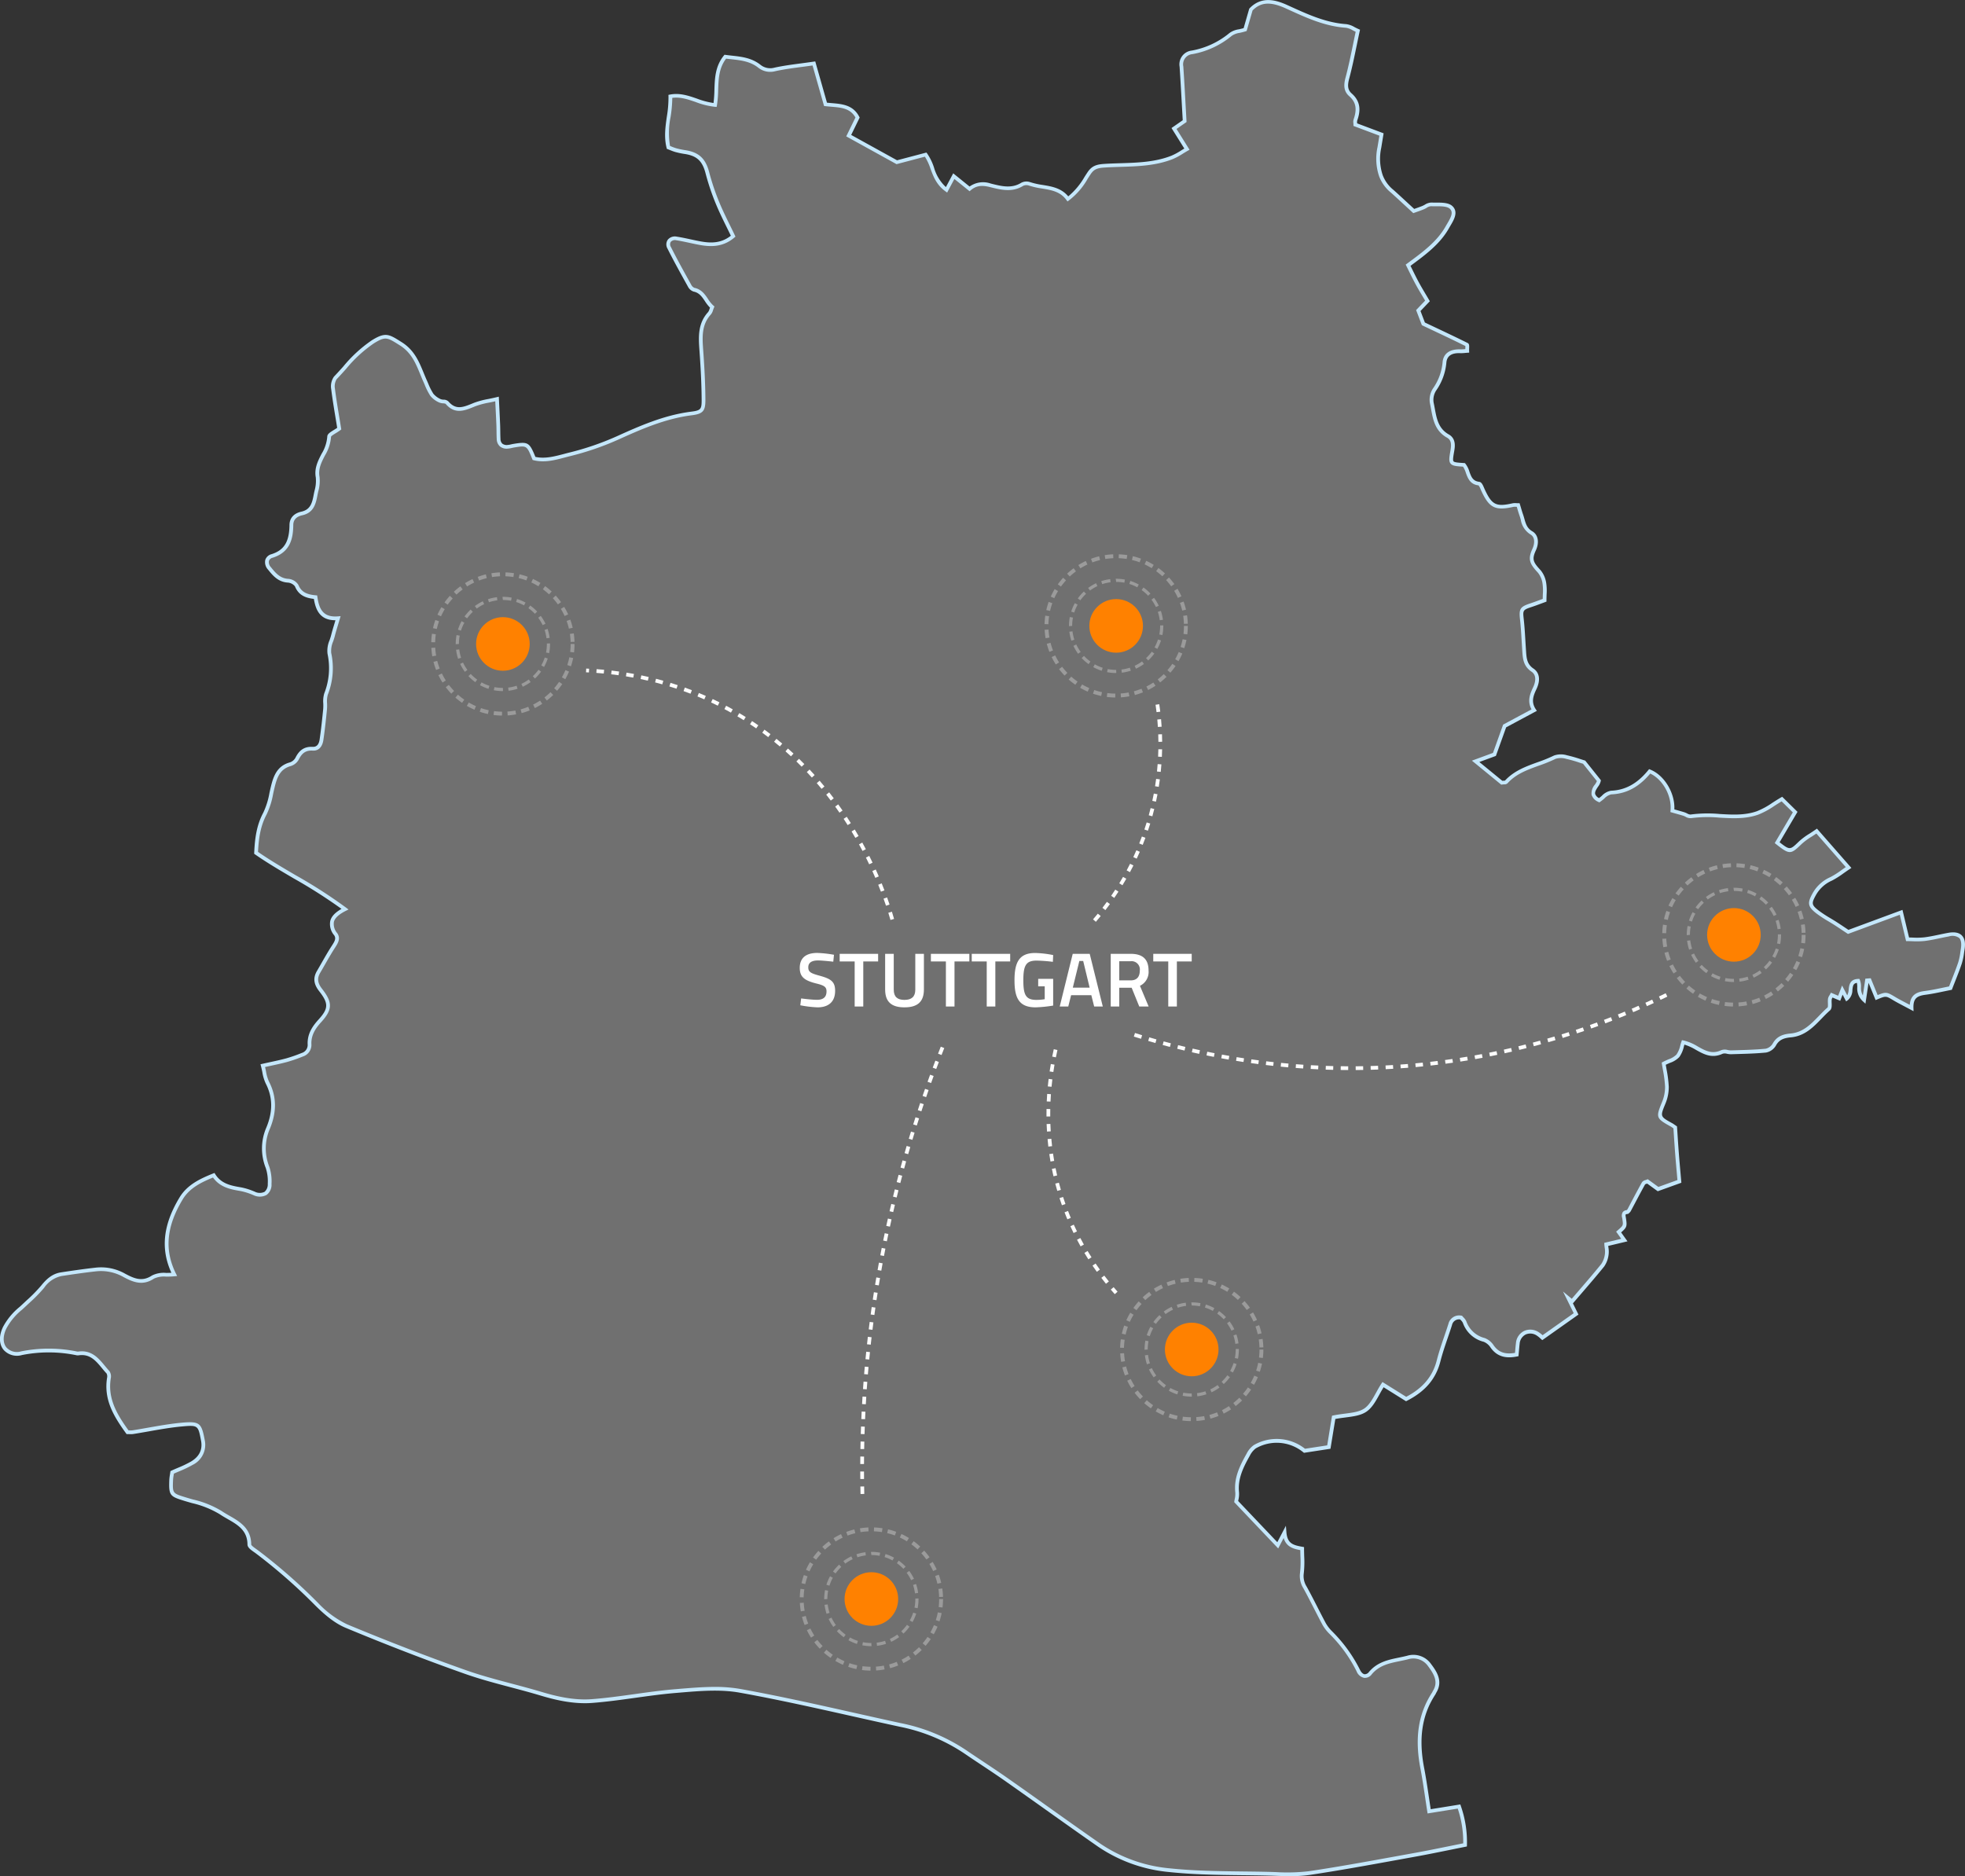 <?xml version="1.0" encoding="UTF-8"?> <svg xmlns="http://www.w3.org/2000/svg" width="524.826" height="501.143" viewBox="0 0 524.826 501.143"><rect x="0" y="0" width="524.826" height="501.143" fill="#333333" stroke="none"/><g id="landing-stuttgart-karte" transform="translate(2052.564 -7243.199)"><g id="Gruppe_1151" data-name="Gruppe 1151"><g id="Gruppe_1149" data-name="Gruppe 1149" opacity="0.3"><path id="Pfad_628" data-name="Pfad 628" d="M-1532.1,7492.852c-2.15.382-4.274.942-6.436,1.212a35.824,35.824,0,0,1-4.537.038c-.624-2.614-1.122-4.7-1.719-7.2l-14.134,5.23c-1.237-.82-2.3-1.542-3.376-2.235-1.61-1.035-3.325-1.931-4.829-3.1-2.195-1.707-2.156-2.4-.826-4.811a9.632,9.632,0,0,1,4.486-4.028,46.347,46.347,0,0,0,4.653-3.032l-8.526-9.732a37.818,37.818,0,0,0-4.35,3.093c-2.78,2.676-2.721,2.738-6.2.006l4.809-8.166-3.541-3.487c-2.5,1.459-4.371,2.958-6.5,3.708-5.8,2.041-11.9-.1-17.82.91-.586.1-1.269-.437-1.92-.637-1-.307-2.016-.579-3.012-.862.41-4.2-2.333-9.031-6.06-10.523-2.636,3.231-5.845,5.491-10.325,5.668-1.057.041-2.066,1.311-3.163,2.06-3.459-1.785-.239-3.837-.073-5.228l-3.946-4.945c-1.265-.38-2.941-.993-4.669-1.362a5.237,5.237,0,0,0-3.14.013c-4.35,2.2-9.527,2.8-13.027,6.662-.138.152-.517.087-1.163.175l-6.987-5.718,5.026-1.846c.891-2.484,1.8-5,2.723-7.595l7.884-4.234c-1.379-2.087-.785-3.858.146-5.811.7-1.479,1.214-3.664-.6-4.88-2.062-1.386-2.1-3.343-2.237-5.384-.188-2.724-.289-5.458-.591-8.17-.29-2.6-.141-2.945,2.458-3.8,1.239-.408,2.455-.887,3.608-1.306a28.191,28.191,0,0,0-.054-4.482,6.52,6.52,0,0,0-1.363-3.208c-2.122-2.277-2.573-3.237-1.37-5.857.816-1.777.65-3.641-.723-4.44-2.019-1.174-2.093-3.013-2.7-4.738-.309-.875-.549-1.774-.834-2.709a7.3,7.3,0,0,0-1.377.011c-4.676,1.051-6.014.374-8.043-4.05-.28-.613-.635-1.632-1.042-1.677-3.084-.342-2.668-3.46-4.018-5.011-3.687-.222-3.722-.228-3.122-3.684.274-1.58.37-3.152-1.183-4.026-3.519-1.98-3.586-5.6-4.3-8.859a5.109,5.109,0,0,1,.7-3.505,14.645,14.645,0,0,0,2.685-7.183c.152-2.281,1.81-3.192,4.326-3.091.508.021,1.02-.061,1.757-.11-.032-.705.115-1.545-.1-1.653-3.741-1.858-7.527-3.627-11.606-5.558l-1.354-3.555,2.45-2.574c-.952-1.625-1.885-3.123-2.723-4.672-.889-1.641-1.688-3.331-2.456-4.861,4.215-3.1,8.109-5.9,10.51-10.193.916-1.638,2.54-3.749,1-5.226-1.081-1.035-3.524-.756-5.369-.827-.729-.028-1.474.61-2.227.9-.985.383-1.986.725-2.4.875-2.166-1.993-3.927-3.642-5.721-5.254a9.917,9.917,0,0,1-3.039-4.145,14.172,14.172,0,0,1-.42-7.591c.176-1.048.344-2.1.566-3.46l-6.987-2.622a4.115,4.115,0,0,1,.017-1.252c.889-2.511.907-4.765-1.322-6.719-1.376-1.206-1.285-2.736-.811-4.515,1.084-4.07,1.84-8.226,2.784-12.6-1.194-.508-2.146-1.22-3.141-1.286-5.756-.38-10.832-2.832-15.929-5.143-3.52-1.6-6.732-2.113-9.494.765l-1.54,5.349c-1.6.5-3.027.555-3.866,1.286a22.483,22.483,0,0,1-10.3,4.8,3.22,3.22,0,0,0-2.841,3.811c.307,4.608.543,9.222.85,14.558l-2.838,1.971,3.446,5.514a34.25,34.25,0,0,1-3.973,2.212c-5.841,2.305-12.086,1.822-18.164,2.225-1.934.129-2.987.5-3.979,1.98-1.574,2.344-2.907,4.912-5.68,6.875-2.587-3.526-6.768-2.787-10.263-4.023a2.54,2.54,0,0,0-1.94.129c-2.8,1.763-5.818.933-8.518.265-2.185-.541-3.865-.461-5.541.954l-4.209-3.4-1.947,3.662c-3.672-2.651-3.458-6.61-5.562-9.416l-7.715,2.035-12.844-7.1,2.366-4.846c-1.8-3.449-5.185-3.118-8.561-3.515-1.031-3.632-2.059-7.25-3.1-10.925-3.7.541-7.111.87-10.432,1.6a4.643,4.643,0,0,1-4.191-.892c-2.749-2.136-6.023-2.088-9.044-2.507-3.177,3.931-1.978,8.59-2.724,12.9-4.281-.314-7.708-3.128-11.947-2.306.165,4.638-1.682,9.014-.518,13.634.714.27,1.327.554,1.97.731a20.775,20.775,0,0,0,2.4.5c3.591.543,5.145,2.128,6.035,5.562a62.681,62.681,0,0,0,2.75,8.148c1.236,2.992,2.753,5.869,4.133,8.767-2.7,2.326-5.654,2.426-8.71,1.881-2.145-.382-4.259-.943-6.41-1.274-1.708-.263-2.727.979-1.973,2.483,1.718,3.425,3.591,6.772,5.448,10.125a2.186,2.186,0,0,0,1.172,1.082c2.689.54,3.154,3.2,4.874,4.636a6.278,6.278,0,0,1-.731,1.67c-2.706,2.956-2.419,6.488-2.16,10.092.311,4.325.546,8.664.572,13,.016,2.789-.425,3.307-3.268,3.666-7.041.889-13.38,3.677-19.761,6.555a75.1,75.1,0,0,1-12.762,4.366c-3.074.762-6.271,1.9-9.486,1.077-1.581-3.929-1.708-4.006-5.411-3.4a16.13,16.13,0,0,1-1.61.289,2.027,2.027,0,0,1-2.439-2.11c-.063-1.232-.039-2.468-.089-3.7-.086-2.142-.2-4.283-.326-6.955a44.779,44.779,0,0,0-5.982,1.485c-2.608,1.059-5.033,2.248-7.372-.509-.349-.412-1.348-.2-1.928-.5a5.753,5.753,0,0,1-2.141-1.61,23.912,23.912,0,0,1-1.8-3.687c-1.629-3.632-2.561-7.456-6.466-9.914-3.354-2.111-4.044-2.663-7.494-.52-4.033,2.5-6.8,6.3-10.009,9.623a4.019,4.019,0,0,0-.6,2.932c.462,3.644,1.116,7.263,1.655,10.627-1.145.869-2.684,1.492-2.69,2.13-.034,3.908-3.829,6.657-3.074,10.82.278,1.534-.272,3.245-.571,4.852-.408,2.189-.952,4.253-3.656,4.851a3.116,3.116,0,0,0-2.795,3.092c-.037,3.791-.955,6.939-5.148,8.257-1.62.509-1.792,1.977-.7,3.332,1.3,1.6,2.6,3.145,4.964,3.285a3.05,3.05,0,0,1,2.3,1.315c.9,2.248,2.715,2.867,5.032,3.084.474,3.284,1.607,5.977,6.008,5.627-.535,1.823-.985,3.214-1.344,4.627-.4,1.584-1.3,3.321-.966,4.759a18.842,18.842,0,0,1-.894,10.864c-.435,1.234-.119,2.717-.254,4.076-.271,2.716-.557,5.433-.955,8.132-.189,1.275-.822,2.48-2.349,2.4-2.1-.117-3.278.858-4.161,2.643a3.184,3.184,0,0,1-1.8,1.49c-3.174.865-4.043,3.358-4.716,6.119-.583,2.388-.94,4.94-2.072,7.058-1.75,3.272-2.194,6.687-2.369,10.5,7.461,5.2,15.933,9.113,23.746,15.045-3.339,1.677-4.623,3.653-2.5,6.67.835,1.184.119,2.266-.6,3.371-1.413,2.177-2.645,4.471-3.96,6.712-1.036,1.766-.725,3.223.557,4.861,2.719,3.473,2.644,5.076-.234,8.24-1.638,1.8-2.835,3.693-2.745,6.194a2.739,2.739,0,0,1-1.93,2.837,39.7,39.7,0,0,1-4.223,1.465c-1.945.524-3.928.906-6.327,1.447a22.969,22.969,0,0,0,1.225,4.526c2.113,4.093,1.877,8.169.171,12.234A13.516,13.516,0,0,0-1981.1,7555a12.086,12.086,0,0,1,.573,4.43c-.07,2.6-1.695,3.486-4.179,2.53a18.406,18.406,0,0,0-3.452-1.094c-2.826-.48-5.585-1.011-7.3-3.742-3.566,1.43-6.8,3.029-8.712,6.194-3.809,6.314-5.46,12.992-1.834,20.3-2.257.228-4.384-.164-5.678.7-2.877,1.916-5.267.836-7.668-.451a12.618,12.618,0,0,0-7.511-1.575c-3.117.343-6.223.795-9.324,1.266-2.159.327-3.611,1.667-4.969,3.339a52.519,52.519,0,0,1-4.877,4.892c-1.962,1.85-4,3.431-5.272,6.086-2.114,4.427.481,7.679,4.508,6.789a37.091,37.091,0,0,1,14.813.06,1.333,1.333,0,0,0,.411,0c4.041-.562,5.671,2.695,7.857,5.024a2.106,2.106,0,0,1,.258,1.556c-.921,5.774,1.889,10.2,4.965,14.461a10.458,10.458,0,0,0,1.416-.008c4.444-.7,8.863-1.663,13.333-2.052,4.376-.38,4.579.022,5.382,4.243a5.479,5.479,0,0,1-2.979,6.115,57.459,57.459,0,0,1-5.228,2.426c-.1.743-.244,1.405-.27,2.072-.146,3.891.018,3.94,3.686,5.068,3.256,1,6.8,1.736,9.527,3.6,3.085,2.119,7.628,3.38,7.67,8.525.006.651,1.217,1.372,1.97,1.924a147,147,0,0,1,16.037,14.055,26.41,26.41,0,0,0,7.889,5.808c10.482,4.363,21.079,8.483,31.783,12.266,6.565,2.32,13.432,3.77,20.114,5.778a37.976,37.976,0,0,0,13.72,1.99c7.473-.57,14.875-2.051,22.347-2.666,5.7-.469,11.621-1.074,17.165-.076,14.386,2.592,28.617,6.045,42.914,9.135a48.257,48.257,0,0,1,17.312,7.194c3.618,2.474,7.315,4.832,10.9,7.35,8.288,5.816,16.493,11.75,24.8,17.534a40.115,40.115,0,0,0,18.786,6.7c8.681.928,17.484.742,26.236.946a65.466,65.466,0,0,0,11.086-.177c9.455-1.409,18.854-3.191,28.265-4.887,4.4-.793,8.776-1.729,13.361-2.64a28.48,28.48,0,0,0-1.608-10.256l-7.984,1.292c-.628-3.994-1.111-7.759-1.828-11.479-1.362-7.068-.995-13.825,3.078-20.037.074-.114.107-.254.18-.37,1.742-2.773.214-5.111-1.306-7.158a5.286,5.286,0,0,0-5.828-2.054c-3.524.911-7.307.983-9.987,4.172-1.135,1.35-2.48.919-3.25-.7a38.864,38.864,0,0,0-7.334-10.118,10.717,10.717,0,0,1-1.751-2.253c-1.745-3.251-3.347-6.58-5.129-9.809a5.67,5.67,0,0,1-.834-3.809,49.037,49.037,0,0,0,.074-6.56c-2.438-.432-4.429-.877-4.708-4.345-.95,1.824-1.4,2.694-1.808,3.47l-11.105-11.684a9.659,9.659,0,0,0,.263-2.432c-.409-3.785,1.186-6.954,2.943-10.073a5.875,5.875,0,0,1,1.777-2.153,11.709,11.709,0,0,1,13.267,1.09l6.5-1c.529-3.236.956-5.848,1.3-7.942,3.328-.677,6.4-.544,8.449-1.932s3.078-4.3,4.727-6.805l6.17,3.853c4.578-2.341,7.474-5.5,8.676-10.219.836-3.282,2.077-6.461,3.1-9.7a2.45,2.45,0,0,1,2.9-1.85,5.415,5.415,0,0,1,.936,1.194,7.462,7.462,0,0,0,5.231,4.779,4.474,4.474,0,0,1,2.142,1.777c1.667,2.332,3.845,2.657,6.555,2.137.106-1.127.172-2.063.285-2.992a3.359,3.359,0,0,1,5.371-2.5,7.812,7.812,0,0,1,1.2.992l9-6.361-2.007-4.079.917.762c2.748-3.213,5.547-6.384,8.2-9.67a6.483,6.483,0,0,0,1.079-2.91,11.4,11.4,0,0,0-.142-2.666l4.849-1.155-1.53-2.15c1.733-1.5,1.792-1.508,1.472-3.587-.136-.886-.4-1.64.863-1.756a2.353,2.353,0,0,0,.438-.432c1.284-2.416,2.547-4.844,3.879-7.233.155-.278.686-.346,1.051-.515l2.825,2.052,5.7-2.054c-.23-2.655-.454-5.055-.64-7.458s-.33-4.8-.478-6.975c-.518-.35-.734-.522-.972-.653-3.746-2.065-3.672-2.034-2.113-5.86a10.961,10.961,0,0,0,.87-4.348,52.389,52.389,0,0,0-.85-6.156c1.571-.826,3.037-1.172,3.779-2.1.853-1.065,1.066-2.643,1.412-3.6,3.724.719,6.189,4.518,10.381,2.558.648-.3,1.608.126,2.421.1,3.1-.1,6.216-.146,9.3-.451a3.4,3.4,0,0,0,2.229-1.6c1-1.822,2.521-2.284,4.394-2.456,4.686-.43,7.039-4.357,10.165-7.074.489-.425.155-1.757.286-2.657a3.7,3.7,0,0,1,.513-1.031l1.978.844q.463-1.2.843-2.189l1.187,2.268c1.87-1.346-.067-4.6,3.041-4.743.642,1.425-.4,3.275,1.586,5.088.31-2.087.54-3.635.771-5.183l.679-.053q.946,2.314,1.893,4.626c2.55-1.058,2.532-1.027,4.694.265,1.347.805,2.76,1.5,4.641,2.51-.095-3.166,1.563-3.762,3.676-4.037,2.275-.3,4.518-.843,6.713-1.268.912-2.373,1.814-4.519,2.552-6.722a22.718,22.718,0,0,0,.708-3.618C-1527.841,7493.633-1529.082,7492.316-1532.1,7492.852Z" fill="#fff"></path></g><g id="Gruppe_1150" data-name="Gruppe 1150"><path id="Pfad_629" data-name="Pfad 629" d="M-1708,7744.342c-1.307,0-2.612-.043-3.9-.085-.7-.023-1.4-.047-2.1-.062-2.263-.053-4.53-.08-6.8-.106-6.4-.075-13.023-.152-19.48-.843a40.33,40.33,0,0,1-19.019-6.79c-4.641-3.23-9.325-6.561-13.855-9.783q-5.466-3.888-10.949-7.752c-2.077-1.458-4.231-2.889-6.313-4.271-1.533-1.018-3.066-2.037-4.585-3.075a47.543,47.543,0,0,0-17.134-7.119c-4.244-.917-8.482-1.866-12.72-2.815-9.867-2.21-20.071-4.5-30.177-6.316-5.1-.917-10.566-.458-15.853-.016l-1.183.1c-3.63.3-7.311.813-10.871,1.309-3.754.523-7.635,1.064-11.479,1.358-5.1.388-10.108-.871-13.9-2.011-2.593-.779-5.262-1.487-7.844-2.171-4.063-1.076-8.264-2.191-12.291-3.614-10.185-3.6-20.887-7.73-31.809-12.276-3.147-1.31-5.954-3.848-8.049-5.912a146.922,146.922,0,0,0-15.981-14.009c-.121-.089-.254-.181-.392-.278-.872-.611-1.775-1.243-1.782-2.045-.03-3.79-2.62-5.273-5.361-6.844-.7-.4-1.434-.822-2.092-1.273a25.276,25.276,0,0,0-7.366-2.946c-.681-.195-1.359-.388-2.025-.593-3.844-1.182-4.195-1.41-4.038-5.565a11.738,11.738,0,0,1,.171-1.436c.035-.221.071-.448.1-.684l.037-.272.251-.116c.565-.257,1.13-.5,1.69-.738a30.486,30.486,0,0,0,3.492-1.665c2.272-1.33,3.194-3.211,2.741-5.589-.767-4.033-.8-4.19-4.848-3.839-3.028.263-6.093.8-9.058,1.328-1.412.249-2.825.5-4.24.72a4.659,4.659,0,0,1-.944.026c-.166,0-.346-.012-.55-.012h-.255l-.15-.207c-3.2-4.438-6-8.91-5.054-14.833a1.738,1.738,0,0,0-.128-1.134c-.427-.455-.833-.944-1.239-1.434-1.644-1.982-3.2-3.855-6.185-3.438a1.831,1.831,0,0,1-.567,0,36.516,36.516,0,0,0-14.618-.063,4.8,4.8,0,0,1-4.939-1.423c-1.2-1.512-1.248-3.724-.128-6.071a17.5,17.5,0,0,1,4.433-5.359c.315-.288.632-.578.947-.875l.944-.882a40.176,40.176,0,0,0,3.888-3.962c1.307-1.609,2.851-3.149,5.282-3.517,2.989-.454,6.19-.922,9.344-1.269a13.037,13.037,0,0,1,7.8,1.631c2.469,1.323,4.563,2.2,7.155.477a7.016,7.016,0,0,1,3.787-.691c.458,0,.927-.01,1.4-.035-2.927-6.406-2.23-12.819,2.17-20.115,2.061-3.418,5.554-5.036,8.955-6.4l.387-.155.222.354c1.641,2.61,4.345,3.07,6.961,3.514a17.586,17.586,0,0,1,3.357,1.047l.191.073a2.914,2.914,0,0,0,2.632.061,2.613,2.613,0,0,0,.866-2.138,11.386,11.386,0,0,0-.541-4.242,14.038,14.038,0,0,1,.146-10.76c1.793-4.273,1.743-8.136-.154-11.81a11.6,11.6,0,0,1-.9-3.022c-.106-.513-.217-1.051-.361-1.608l-.13-.5.5-.113c.755-.171,1.469-.326,2.154-.474,1.456-.315,2.832-.612,4.153-.969a39.406,39.406,0,0,0,4.169-1.447,2.234,2.234,0,0,0,1.615-2.355c-.1-2.871,1.4-4.921,2.874-6.547,2.721-2.992,2.758-4.341.21-7.6-1.493-1.907-1.676-3.579-.594-5.422.41-.7.812-1.4,1.214-2.107.874-1.533,1.779-3.116,2.757-4.624.777-1.2,1.212-1.957.609-2.811a4.594,4.594,0,0,1-1.032-3.8c.3-1.208,1.265-2.247,3.009-3.234a139.487,139.487,0,0,0-12.807-8.161c-3.6-2.114-7.007-4.11-10.3-6.4l-.226-.157.013-.275c.186-4.054.67-7.426,2.427-10.712a20.526,20.526,0,0,0,1.644-5.253c.123-.567.247-1.132.383-1.688.675-2.764,1.622-5.542,5.071-6.482a2.68,2.68,0,0,0,1.485-1.231c1.058-2.138,2.488-3.044,4.637-2.919,1.013.038,1.625-.608,1.826-1.97.412-2.8.708-5.652.952-8.109a12.19,12.19,0,0,0,.023-1.5,7.49,7.49,0,0,1,.257-2.69,18.365,18.365,0,0,0,.879-10.586,7.053,7.053,0,0,1,.56-3.665c.149-.448.3-.9.408-1.329.246-.969.531-1.913.86-3.006.094-.31.19-.632.29-.968h-.074c-4.09,0-5.218-2.8-5.691-5.7-2.069-.238-4.063-.875-5.059-3.353a2.677,2.677,0,0,0-1.869-1c-2.643-.157-4.067-1.916-5.323-3.47a2.9,2.9,0,0,1-.719-2.612,2.344,2.344,0,0,1,1.654-1.51c3.364-1.058,4.754-3.314,4.8-7.786.019-1.855,1.15-3.124,3.187-3.575,2.359-.522,2.861-2.249,3.272-4.455.068-.364.149-.735.23-1.107a9.56,9.56,0,0,0,.34-3.564c-.443-2.447.563-4.41,1.537-6.307a10.384,10.384,0,0,0,1.53-4.607c.007-.7.757-1.16,1.707-1.745.315-.193.638-.392.94-.6q-.195-1.208-.4-2.454c-.425-2.562-.864-5.211-1.2-7.887a4.5,4.5,0,0,1,.742-3.341c.84-.871,1.667-1.792,2.466-2.682a36.359,36.359,0,0,1,7.638-7.019c3.625-2.251,4.585-1.646,7.762.357l.262.166c3.338,2.1,4.6,5.19,5.83,8.178.267.652.535,1.306.826,1.954.129.287.254.578.379.87a16.458,16.458,0,0,0,1.38,2.741,5.385,5.385,0,0,0,1.958,1.447,2.322,2.322,0,0,0,.75.145,1.88,1.88,0,0,1,1.328.48c1.988,2.341,3.941,1.542,6.412.528l.391-.159a22.081,22.081,0,0,1,3.885-1.037c.679-.14,1.4-.287,2.169-.472l.587-.14.143,2.949c.08,1.654.153,3.134.212,4.612.022.566.03,1.132.037,1.7.009.666.017,1.333.052,2a1.769,1.769,0,0,0,.489,1.276,1.923,1.923,0,0,0,1.421.361,6.051,6.051,0,0,0,.929-.157c.21-.047.419-.093.63-.127,3.873-.631,4.273-.446,5.858,3.468,2.537.567,5.122-.121,7.624-.78.46-.123.919-.244,1.375-.357a74.551,74.551,0,0,0,12.676-4.336c5.89-2.657,12.565-5.668,19.9-6.6,2.581-.326,2.846-.622,2.831-3.168-.023-3.744-.2-7.864-.571-12.965l-.008-.121c-.257-3.571-.523-7.263,2.3-10.345a2.506,2.506,0,0,0,.383-.831c.039-.116.08-.237.126-.361a10.471,10.471,0,0,1-1.366-1.748c-.773-1.149-1.5-2.235-3.015-2.539a2.639,2.639,0,0,1-1.512-1.329l-.482-.87c-1.672-3.016-3.4-6.136-4.974-9.273a2.227,2.227,0,0,1,.065-2.37,2.453,2.453,0,0,1,2.43-.832c1.222.189,2.446.453,3.63.709.929.2,1.857.4,2.792.568,2.467.442,5.331.591,8-1.527-.363-.756-.735-1.512-1.107-2.269-.983-2-2-4.067-2.868-6.17a63.3,63.3,0,0,1-2.772-8.212c-.865-3.338-2.337-4.7-5.626-5.194a21.534,21.534,0,0,1-2.461-.516,12.818,12.818,0,0,1-1.379-.5c-.205-.082-.415-.167-.635-.25l-.244-.093-.064-.253c-.72-2.856-.324-5.636.057-8.324a30.942,30.942,0,0,0,.447-5.414l-.015-.427.419-.082c2.607-.5,4.931.3,7.181,1.075a21.191,21.191,0,0,0,4.44,1.18,33.107,33.107,0,0,0,.241-3.522c.1-3.1.211-6.3,2.514-9.153l.178-.219.28.039c.543.075,1.094.135,1.648.2,2.592.282,5.272.575,7.635,2.412a4.17,4.17,0,0,0,3.777.8c2.353-.515,4.728-.828,7.241-1.16,1.052-.14,2.126-.281,3.225-.443l.434-.062,3.131,11.022c.415.044.828.079,1.239.113,2.819.236,5.734.48,7.376,3.632l.117.223-2.268,4.647,12.253,6.771,7.847-2.07.2.269a14.482,14.482,0,0,1,1.825,3.746,11.232,11.232,0,0,0,3.174,5.211l1.953-3.672,4.369,3.528a6.208,6.208,0,0,1,5.658-.8l.258.065c2.625.651,5.339,1.326,7.874-.267a3.033,3.033,0,0,1,2.373-.178,19.758,19.758,0,0,0,3.358.755c2.444.4,4.966.819,6.832,3.05a19.068,19.068,0,0,0,4.355-5.213c.271-.421.54-.839.816-1.251,1.13-1.681,2.4-2.069,4.36-2.2,1.476-.1,2.983-.145,4.44-.19,4.535-.14,9.224-.286,13.574-2a17.024,17.024,0,0,0,2.58-1.388c.287-.176.579-.355.879-.532l-3.425-5.479,3-2.083-.243-4.324c-.195-3.484-.375-6.718-.59-9.95a3.7,3.7,0,0,1,3.232-4.332,21.839,21.839,0,0,0,10.076-4.685,5.662,5.662,0,0,1,2.548-1c.393-.09.81-.185,1.242-.31l1.5-5.205.085-.09c3.224-3.355,7.071-2.23,10.061-.873l.914.415c4.681,2.13,9.521,4.332,14.842,4.684a5.83,5.83,0,0,1,2.227.8c.341.176.7.36,1.077.522l.38.162-.087.4c-.275,1.276-.535,2.533-.791,3.775-.631,3.062-1.228,5.953-2,8.848-.458,1.718-.507,2.989.658,4.01,2.728,2.391,2.215,5.137,1.464,7.262a1.752,1.752,0,0,0-.014.61c0,.041.007.082.01.124l7.062,2.649-.267,1.638c-.131.807-.247,1.518-.366,2.229a13.753,13.753,0,0,0,.4,7.335,9.331,9.331,0,0,0,2.9,3.946c1.225,1.1,2.436,2.219,3.77,3.453l1.735,1.6.094-.033c.5-.176,1.257-.443,2.006-.735a6.126,6.126,0,0,0,.722-.36,3.492,3.492,0,0,1,1.707-.577c.379.015.784.013,1.2.014,1.734,0,3.5,0,4.495.952,1.627,1.556.386,3.643-.519,5.169-.135.227-.267.449-.387.663-2.387,4.269-6.232,7.1-10.3,10.1l-.009.007c.168.335.337.678.508,1.026.557,1.13,1.133,2.3,1.753,3.442.574,1.063,1.188,2.091,1.837,3.18q.435.727.877,1.478l.19.326-2.492,2.617,1.171,3.073,1.963.928c3.285,1.552,6.388,3.017,9.47,4.548.432.216.412.733.386,1.386-.008.225-.018.466-.008.693l.022.489-.488.032c-.249.017-.472.037-.678.056a10.059,10.059,0,0,1-1.132.056c-2.44-.125-3.682.759-3.807,2.624a15.29,15.29,0,0,1-2.764,7.421,4.618,4.618,0,0,0-.637,3.125c.116.527.215,1.062.314,1.6.51,2.769.992,5.385,3.744,6.933,2.022,1.137,1.638,3.355,1.431,4.547-.236,1.354-.406,2.333-.168,2.633s1.272.372,2.827.466l.209.013.138.158a6.462,6.462,0,0,1,1.068,2.121c.486,1.358.906,2.53,2.628,2.721.626.07.965.86,1.293,1.624l.149.342c1.927,4.2,3.045,4.769,7.478,3.77a3.678,3.678,0,0,1,.962-.039c.159.007.332.016.524.016h.371l.367,1.226c.182.62.359,1.223.569,1.816.131.373.238.75.344,1.125.385,1.353.716,2.522,2.136,3.347,1.539.9,1.911,2.937.927,5.082-1.1,2.391-.738,3.14,1.281,5.307a7.017,7.017,0,0,1,1.489,3.462,14.073,14.073,0,0,1,.1,2.96c-.017.5-.035,1.03-.035,1.608v.35l-1.4.517c-.831.31-1.687.629-2.554.915-2.393.787-2.378.927-2.117,3.269.212,1.911.328,3.858.439,5.74.049.818.1,1.635.154,2.452l.019.283c.126,1.9.234,3.535,2,4.72,1.634,1.1,1.914,3.106.769,5.509-.847,1.779-1.445,3.406-.18,5.322l.3.457-8.2,4.4-2.737,7.633-4.424,1.626,6.146,5.028c.164-.017.308-.024.434-.031.091,0,.2-.012.262-.02,2.426-2.639,5.617-3.794,8.7-4.912a39.975,39.975,0,0,0,4.413-1.8,5.627,5.627,0,0,1,3.47-.056,36.783,36.783,0,0,1,3.578,1.014c.4.13.783.253,1.131.358l.149.045,4.175,5.23-.025.208a3.929,3.929,0,0,1-.747,1.556c-.44.667-.9,1.356-.741,1.948a2,2,0,0,0,1.028,1.075c.247-.188.5-.4.739-.609a4.425,4.425,0,0,1,2.44-1.361c3.866-.153,7.03-1.9,9.957-5.485l.232-.284.342.137c3.763,1.507,6.619,6.295,6.4,10.616l.5.14c.71.2,1.424.4,2.133.615a5.66,5.66,0,0,1,.765.322,1.963,1.963,0,0,0,.925.3,34.664,34.664,0,0,1,7.8-.144c3.455.2,6.72.385,9.935-.745a20.4,20.4,0,0,0,4.107-2.235c.722-.464,1.481-.95,2.31-1.433l.33-.192,4.09,4.029-4.784,8.125c2.729,2.138,2.816,2.056,5.046-.093l.156-.15a18.105,18.105,0,0,1,2.783-2.058c.51-.331,1.052-.682,1.627-1.085l.367-.256,9.2,10.5-.477.316c-.573.38-1.1.751-1.6,1.1a23.6,23.6,0,0,1-3.1,1.96,9.085,9.085,0,0,0-4.269,3.822c-1.229,2.22-1.275,2.641.695,4.173a31.928,31.928,0,0,0,3.143,2.06c.554.333,1.107.666,1.649,1.014.734.472,1.46.957,2.238,1.477l.933.621,14.425-5.336,1.759,7.37c.3,0,.612.014.927.024a20.061,20.061,0,0,0,3.152-.062c1.318-.165,2.654-.446,3.946-.717.82-.173,1.64-.345,2.464-.491h0c1.632-.291,2.838-.064,3.586.672.791.779,1.034,2.038.742,3.848-.042.26-.08.521-.119.781a16.944,16.944,0,0,1-.609,2.917c-.521,1.556-1.118,3.069-1.749,4.67-.267.676-.538,1.364-.81,2.072l-.1.259-.272.053c-.662.128-1.328.267-2,.407-1.543.323-3.139.656-4.745.865-2.211.289-3.319.913-3.24,3.528l.026.865-.763-.41c-.624-.336-1.2-.637-1.732-.918-1.083-.568-2.018-1.059-2.928-1.6l-.1-.062c-1.866-1.114-1.866-1.115-4.143-.171l-.464.192-1.887-4.608-.828,5.567-.694-.633a4.62,4.62,0,0,1-1.49-3.771,5.558,5.558,0,0,0-.1-1.152c-.958.151-1.067.731-1.2,1.887a3.522,3.522,0,0,1-1.207,2.727l-.467.336-.942-1.8-.632,1.641-2.052-.875a1.464,1.464,0,0,0-.226.471,6.211,6.211,0,0,0-.015.994c.027.756.055,1.541-.437,1.968-.777.676-1.526,1.449-2.25,2.2-2.22,2.292-4.516,4.662-8.2,5-1.817.167-3.12.592-4,2.2a3.888,3.888,0,0,1-2.619,1.86c-2.559.253-5.17.329-7.7.4l-1.639.049a5.223,5.223,0,0,1-1.087-.112,2.288,2.288,0,0,0-1.139-.034c-2.915,1.366-5.075.156-7.163-1.013a13.792,13.792,0,0,0-3.093-1.408c-.043.147-.086.3-.13.464a7.77,7.77,0,0,1-1.228,2.855,6.148,6.148,0,0,1-2.486,1.551c-.361.157-.742.323-1.133.515.064.4.138.82.214,1.252a32.772,32.772,0,0,1,.585,4.606,11.445,11.445,0,0,1-.906,4.553l-.086.211c-1.309,3.211-1.309,3.211,1.977,5.023a5.916,5.916,0,0,1,.55.36l.664.454.148,2.236c.105,1.606.216,3.292.346,4.978.128,1.658.275,3.315.428,5.055l.244,2.781-6.312,2.274-2.819-2.047-.155.052a1.743,1.743,0,0,0-.4.164c-1.008,1.816-2.01,3.711-2.979,5.543l-.879,1.658a2.776,2.776,0,0,1-.577.6l-.114.086-.142.013c-.3.028-.448.095-.489.149-.081.1-.018.48.033.781l.041.252c.329,2.137.21,2.43-1.295,3.743l1.7,2.384-5.148,1.227c.014.125.03.25.045.375a6.667,6.667,0,0,1,.051,1.991,6.952,6.952,0,0,1-1.183,3.138c-1.952,2.413-4.011,4.8-6,7.111q-1.107,1.282-2.21,2.57l-.13.151,1.477,3-9.659,6.83-.387-.334a6.732,6.732,0,0,0-1.051-.865,3.078,3.078,0,0,0-2.989-.313,3,3,0,0,0-1.619,2.45c-.075.617-.129,1.237-.188,1.916l-.13,1.436-.369.072c-2.206.423-5,.54-7.056-2.338a3.941,3.941,0,0,0-1.861-1.583,7.908,7.908,0,0,1-5.567-5.071,2.663,2.663,0,0,0-.543-.714c-.059-.063-.116-.124-.171-.185a1.915,1.915,0,0,0-2.185,1.512c-.361,1.145-.75,2.283-1.139,3.42-.7,2.038-1.416,4.144-1.952,6.25-1.194,4.685-4.032,8.035-8.933,10.541l-.252.129-5.99-3.741c-.4.643-.77,1.31-1.128,1.96-1.009,1.825-1.962,3.548-3.473,4.574-1.489,1.009-3.473,1.264-5.573,1.535-.882.113-1.79.23-2.72.406l-1.3,7.957-7.081,1.085-.173-.143a11.2,11.2,0,0,0-12.685-1.05,5.529,5.529,0,0,0-1.6,1.972c-1.741,3.092-3.271,6.165-2.881,9.774a6.875,6.875,0,0,1-.175,2.04c-.019.1-.038.193-.053.28l10.453,11,2.287-4.389.14,1.731c.243,3.023,1.791,3.449,4.3,3.893l.413.073v.419c0,.682.02,1.356.039,2.023a27.474,27.474,0,0,1-.118,4.606,5.188,5.188,0,0,0,.777,3.5c1,1.807,1.953,3.673,2.877,5.477.742,1.45,1.485,2.9,2.255,4.336a10.324,10.324,0,0,0,1.672,2.145,39.2,39.2,0,0,1,7.424,10.249c.338.711.8,1.151,1.254,1.211a1.446,1.446,0,0,0,1.161-.619c2.228-2.65,5.173-3.254,8.02-3.838.745-.154,1.49-.306,2.225-.5a5.78,5.78,0,0,1,6.355,2.241c1.333,1.794,3.347,4.506,1.327,7.721a.715.715,0,0,0-.049.107,1.69,1.69,0,0,1-.135.271c-3.584,5.465-4.539,11.714-3.006,19.668.492,2.557.869,5.094,1.268,7.782.157,1.058.316,2.129.485,3.217l7.911-1.279.132.407a29.047,29.047,0,0,1,1.632,10.429l-.014.394-.387.078q-2.157.429-4.26.859c-3.129.637-6.085,1.238-9.111,1.783l-5.226.948c-7.543,1.373-15.342,2.791-23.053,3.941A35.183,35.183,0,0,1-1708,7744.342Zm-153.672-50.549a38.64,38.64,0,0,1,6.827.548c10.128,1.824,20.342,4.112,30.219,6.324,4.235.949,8.47,1.9,12.711,2.815a48.516,48.516,0,0,1,17.489,7.269c1.515,1.036,3.044,2.052,4.573,3.068,2.088,1.386,4.247,2.82,6.334,4.286q5.494,3.853,10.955,7.756c4.527,3.219,9.209,6.549,13.846,9.777a39.36,39.36,0,0,0,18.554,6.616c6.411.685,13.007.762,19.386.837,2.271.026,4.541.053,6.809.106.7.016,1.4.039,2.1.062a50.128,50.128,0,0,0,8.9-.233c7.7-1.148,15.487-2.566,23.022-3.937l5.228-.948c3.015-.543,5.965-1.144,9.089-1.778q1.917-.39,3.873-.784a27.888,27.888,0,0,0-1.465-9.28l-8.055,1.3-.078-.5c-.2-1.263-.383-2.5-.564-3.724-.4-2.676-.772-5.2-1.261-7.738-1.586-8.226-.584-14.71,3.151-20.406a.663.663,0,0,0,.049-.107,1.739,1.739,0,0,1,.125-.254c1.529-2.435.266-4.509-1.283-6.6a4.771,4.771,0,0,0-5.3-1.868c-.75.194-1.513.351-2.273.507-2.8.575-5.453,1.119-7.456,3.5a2.244,2.244,0,0,1-2.054.966,2.8,2.8,0,0,1-2.03-1.773,37.712,37.712,0,0,0-7.244-9.987,11.253,11.253,0,0,1-1.83-2.363c-.774-1.441-1.519-2.9-2.264-4.353-.921-1.8-1.872-3.656-2.863-5.451a6.15,6.15,0,0,1-.892-4.118,26.787,26.787,0,0,0,.11-4.44c-.016-.54-.032-1.084-.038-1.633-1.814-.333-3.722-.831-4.443-3.236l-1.455,2.793-11.75-12.361.028-.233c.02-.164.058-.36.1-.58a5.994,5.994,0,0,0,.161-1.74c-.422-3.9,1.18-7.133,3-10.371a6.26,6.26,0,0,1,1.951-2.334,12.225,12.225,0,0,1,13.672.988l5.921-.907,1.295-7.923.339-.069c1.083-.221,2.123-.354,3.129-.483,2.065-.267,3.847-.5,5.139-1.372,1.314-.891,2.21-2.513,3.16-4.23.445-.806.9-1.64,1.431-2.436l.268-.409,6.342,3.96c4.472-2.35,7.071-5.46,8.168-9.766.546-2.145,1.272-4.271,1.975-6.327.386-1.13.772-2.26,1.131-3.4a2.938,2.938,0,0,1,3.417-2.2l.215.016.136.167c.08.1.174.2.271.3a3.457,3.457,0,0,1,.737,1.014,6.97,6.97,0,0,0,4.9,4.487,5,5,0,0,1,2.424,1.97c1.323,1.852,2.987,2.441,5.684,2l.061-.679c.06-.69.115-1.321.192-1.95a3.981,3.981,0,0,1,2.183-3.233,4.051,4.051,0,0,1,3.951.372,6.936,6.936,0,0,1,.977.767l8.312-5.877-2.855-5.8,2.342,1.947q.945-1.1,1.893-2.2c1.987-2.3,4.041-4.684,5.983-7.086a6.182,6.182,0,0,0,.974-2.681,5.856,5.856,0,0,0-.057-1.694c-.036-.286-.071-.57-.091-.852l-.029-.423,4.54-1.081-1.364-1.915.435-.376c1.486-1.286,1.486-1.286,1.214-3.055l-.039-.238a1.912,1.912,0,0,1,.16-1.557,1.493,1.493,0,0,1,1.034-.516,1.767,1.767,0,0,0,.245-.26l.831-1.584c.971-1.838,1.976-3.737,3.006-5.585a1.523,1.523,0,0,1,.949-.6,3.311,3.311,0,0,0,.328-.12l.267-.125,2.849,2.069,5.09-1.833-.177-2.012c-.154-1.745-.3-3.4-.429-5.068-.131-1.689-.241-3.378-.347-4.989l-.116-1.75-.27-.186c-.2-.137-.324-.228-.461-.3-3.875-2.136-3.988-2.429-2.42-6.276l.086-.21a10.444,10.444,0,0,0,.833-4.143,32.246,32.246,0,0,0-.57-4.465c-.1-.571-.2-1.118-.274-1.634l-.053-.351.315-.165c.524-.275,1.036-.5,1.516-.708a5.53,5.53,0,0,0,2.1-1.259,6.9,6.9,0,0,0,1.044-2.494c.1-.353.188-.682.288-.96l.146-.4.419.081a12.866,12.866,0,0,1,3.823,1.617c2.041,1.14,3.8,2.125,6.253.979a2.888,2.888,0,0,1,1.731-.045,4.535,4.535,0,0,0,.884.1l1.642-.049c2.509-.074,5.1-.149,7.627-.4a2.935,2.935,0,0,0,1.84-1.345c1.155-2.105,2.983-2.547,4.786-2.713,3.313-.3,5.381-2.438,7.571-4.7.739-.762,1.5-1.55,2.312-2.254.132-.115.107-.807.094-1.179a6.7,6.7,0,0,1,.025-1.172,2.356,2.356,0,0,1,.391-.9c.06-.1.12-.193.173-.294l.213-.411,1.929.823,1.053-2.736,1.375,2.623a4,4,0,0,0,.388-1.578c.129-1.142.3-2.707,2.511-2.809l.34-.017.14.31a4.722,4.722,0,0,1,.3,1.87,4.183,4.183,0,0,0,.495,2.262l.668-4.489,1.439-.111,1.842,4.5c2.2-.9,2.5-.814,4.575.428l.1.062c.888.529,1.811,1.015,2.881,1.576.325.171.665.349,1.021.538.225-2.943,2.214-3.465,4.094-3.71,1.568-.2,3.145-.533,4.67-.851.583-.122,1.163-.243,1.741-.358.239-.621.479-1.226.713-1.822.627-1.589,1.219-3.09,1.732-4.621a16.19,16.19,0,0,0,.568-2.745c.039-.266.078-.53.121-.794.233-1.447.079-2.448-.457-2.976a3.06,3.06,0,0,0-2.709-.4h0c-.813.144-1.624.315-2.433.485-1.312.276-2.669.562-4.028.731a21.337,21.337,0,0,1-3.309.07c-.443-.015-.875-.028-1.29-.028h-.394l-1.68-7.036-13.844,5.121-1.359-.9c-.773-.516-1.493-1-2.223-1.466-.533-.343-1.078-.67-1.623-1a32.614,32.614,0,0,1-3.242-2.129c-2.429-1.889-2.387-2.858-.956-5.447a10.026,10.026,0,0,1,4.7-4.235,22.521,22.521,0,0,0,2.971-1.879c.367-.26.749-.527,1.151-.8l-7.857-8.969c-.449.305-.878.585-1.286.849a17.51,17.51,0,0,0-2.635,1.94l-.156.15c-2.808,2.705-3.122,2.7-6.7-.111l-.344-.271,4.832-8.207-2.989-2.943c-.689.411-1.33.822-1.944,1.216a21.491,21.491,0,0,1-4.315,2.338c-3.4,1.2-6.92.994-10.324.8a33.872,33.872,0,0,0-7.578.131,2.6,2.6,0,0,1-1.527-.385,4.674,4.674,0,0,0-.624-.267c-.7-.215-1.407-.412-2.109-.609l-1.294-.364.041-.416c.379-3.893-2.077-8.314-5.417-9.867-3.056,3.631-6.386,5.4-10.452,5.561a3.876,3.876,0,0,0-1.829,1.12,12.659,12.659,0,0,1-1.07.853l-.247.168-.265-.137a3.129,3.129,0,0,1-1.8-1.856,3.559,3.559,0,0,1,.873-2.752,5.364,5.364,0,0,0,.543-.943l-3.7-4.633c-.312-.1-.647-.2-1-.318a35.837,35.837,0,0,0-3.48-.988,4.934,4.934,0,0,0-2.81-.029,40.9,40.9,0,0,1-4.523,1.846c-3.133,1.134-6.092,2.206-8.358,4.705a1.181,1.181,0,0,1-.891.284c-.158.009-.349.019-.575.05l-.216.029-7.833-6.41,5.629-2.068,2.708-7.554,7.591-4.077c-1.167-2.154-.452-4.06.394-5.834.534-1.122,1.189-3.165-.424-4.25-2.172-1.458-2.308-3.5-2.439-5.484l-.019-.281c-.056-.819-.1-1.64-.154-2.461-.11-1.869-.225-3.8-.435-5.687-.321-2.891.019-3.417,2.8-4.331.854-.282,1.7-.6,2.516-.9l.75-.277c.005-.457.02-.887.033-1.294a13.37,13.37,0,0,0-.081-2.752,5.951,5.951,0,0,0-1.237-2.954c-2.248-2.412-2.743-3.611-1.458-6.407.63-1.374.714-3.081-.521-3.8a5.7,5.7,0,0,1-2.6-3.94c-.1-.355-.2-.713-.326-1.065-.215-.61-.4-1.231-.584-1.867l-.154-.516-.2-.009a2.725,2.725,0,0,0-.695.016c-4.882,1.1-6.49.288-8.607-4.33l-.159-.364a4.069,4.069,0,0,0-.56-1.047c-2.266-.237-2.886-1.965-3.384-3.354a6.573,6.573,0,0,0-.755-1.645c-1.869-.114-2.826-.194-3.329-.83-.516-.652-.344-1.637-.034-3.426.3-1.718.241-2.842-.935-3.5-3.16-1.778-3.708-4.749-4.238-7.622-.1-.527-.194-1.051-.306-1.566a5.547,5.547,0,0,1,.774-3.884,14.375,14.375,0,0,0,2.6-6.944c.161-2.414,1.881-3.681,4.845-3.557a7.868,7.868,0,0,0,1-.052l.234-.021c0-.1.007-.2.01-.291.007-.164.016-.392.008-.531-3.02-1.5-6.068-2.937-9.292-4.461l-2.328-1.1-1.538-4.039,2.408-2.528c-.229-.389-.457-.77-.682-1.147-.655-1.1-1.274-2.136-1.859-3.216-.629-1.161-1.209-2.339-1.77-3.477-.235-.476-.465-.944-.693-1.4l-.189-.377.687-.506c3.981-2.931,7.741-5.7,10.022-9.778.124-.221.26-.451.4-.686,1.019-1.716,1.664-3,.688-3.935-.709-.68-2.344-.682-3.8-.675-.428,0-.847,0-1.24-.014a2.282,2.282,0,0,0-1.186.453,7.132,7.132,0,0,1-.841.415c-.76.3-1.53.569-2.037.747l-.659.236-2.181-2.012c-1.331-1.23-2.537-2.345-3.759-3.442a10.362,10.362,0,0,1-3.174-4.345,14.665,14.665,0,0,1-.444-7.846c.119-.71.234-1.419.365-2.224l.135-.83-6.928-2.6v-.347c0-.135-.011-.267-.021-.4a2.4,2.4,0,0,1,.067-1.022c.973-2.751.62-4.6-1.18-6.176-1.64-1.437-1.433-3.262-.965-5.02.764-2.867,1.357-5.744,1.986-8.791.23-1.117.463-2.246.708-3.39-.266-.125-.52-.257-.767-.384a5.087,5.087,0,0,0-1.834-.693c-5.5-.363-10.428-2.6-15.19-4.771l-.913-.415c-4.052-1.837-6.626-1.676-8.841.568l-1.58,5.486-.256.08c-.55.173-1.08.295-1.574.408a5.068,5.068,0,0,0-2.114.779,22.792,22.792,0,0,1-10.518,4.907,2.73,2.73,0,0,0-2.449,3.289c.215,3.236.4,6.474.59,9.961l.276,4.882-2.677,1.858,3.472,5.554-.456.258c-.451.255-.881.517-1.3.774a17.637,17.637,0,0,1-2.735,1.466c-4.512,1.781-9.29,1.93-13.91,2.072-1.449.045-2.946.092-4.4.189-1.96.13-2.767.524-3.6,1.76-.273.405-.538.818-.8,1.233a19.016,19.016,0,0,1-5,5.771l-.4.284-.291-.4c-1.649-2.249-4.005-2.637-6.5-3.05a20.619,20.619,0,0,1-3.528-.8,2.06,2.06,0,0,0-1.508.08c-2.9,1.822-5.951,1.061-8.647.39l-.257-.063c-2.275-.565-3.706-.324-5.1.851l-.316.267-4.059-3.278-1.932,3.633-.464-.336c-2.379-1.717-3.194-3.908-3.982-6.026a14.957,14.957,0,0,0-1.494-3.224l-7.575,2-13.436-7.424,2.461-5.042c-1.4-2.456-3.749-2.653-6.454-2.879-.53-.045-1.066-.09-1.6-.154l-.331-.038-3.075-10.825c-.953.136-1.887.259-2.805.381-2.492.329-4.846.641-7.158,1.146a5.129,5.129,0,0,1-4.6-.986c-2.14-1.662-4.677-1.939-7.13-2.207-.467-.052-.932-.1-1.391-.162-1.927,2.535-2.022,5.357-2.121,8.338a30.117,30.117,0,0,1-.327,4.116l-.078.447-.452-.033a20.268,20.268,0,0,1-5.151-1.276c-2.091-.722-4.076-1.4-6.249-1.107a34.235,34.235,0,0,1-.465,5.151,20.672,20.672,0,0,0-.138,7.689c.139.055.274.11.407.163a12.5,12.5,0,0,0,1.271.46,20.816,20.816,0,0,0,2.345.492c3.674.555,5.481,2.218,6.444,5.93a62.307,62.307,0,0,0,2.729,8.083c.855,2.071,1.864,4.124,2.841,6.11.431.877.862,1.753,1.28,2.632l.165.345-.29.249c-3.089,2.659-6.5,2.462-9.124,2-.946-.169-1.887-.372-2.827-.575-1.169-.252-2.378-.514-3.571-.7a1.49,1.49,0,0,0-1.47.431,1.273,1.273,0,0,0,.021,1.334c1.563,3.119,3.287,6.229,4.954,9.236l.483.871a1.786,1.786,0,0,0,.834.833c1.915.386,2.836,1.754,3.648,2.962a8.2,8.2,0,0,0,1.448,1.782l.284.237-.144.342c-.093.219-.165.43-.232.627a3.208,3.208,0,0,1-.591,1.185c-2.531,2.763-2.292,6.083-2.039,9.6l.008.121c.369,5.124.551,9.266.574,13.033.018,3.039-.64,3.778-3.706,4.166-7.189.907-13.792,3.886-19.618,6.514a75.6,75.6,0,0,1-12.846,4.4c-.451.111-.905.231-1.361.352-2.7.716-5.5,1.456-8.369.725l-.246-.063-.095-.235c-1.468-3.65-1.471-3.65-4.866-3.095-.192.032-.384.075-.575.117a6.813,6.813,0,0,1-1.086.179,2.836,2.836,0,0,1-2.148-.614,2.715,2.715,0,0,1-.82-1.97c-.035-.677-.044-1.356-.053-2.036-.007-.556-.014-1.113-.036-1.67-.06-1.475-.132-2.952-.212-4.6l-.085-1.749c-.564.127-1.1.237-1.614.342a21.472,21.472,0,0,0-3.71.984l-.387.159c-2.507,1.026-5.1,2.089-7.555-.808a1.919,1.919,0,0,0-.661-.13,3.034,3.034,0,0,1-1.117-.254,6.175,6.175,0,0,1-2.323-1.774,17.275,17.275,0,0,1-1.471-2.907c-.123-.286-.246-.572-.372-.855-.3-.658-.568-1.323-.839-1.984-1.219-2.973-2.37-5.781-5.437-7.712l-.263-.165c-3.128-1.971-3.609-2.274-6.7-.353a35.6,35.6,0,0,0-7.421,6.837c-.805.9-1.638,1.825-2.491,2.709a3.633,3.633,0,0,0-.468,2.521c.336,2.656.774,5.3,1.2,7.849.156.935.308,1.858.453,2.761l.048.3-.239.182c-.406.309-.86.588-1.261.834-.466.287-1.169.72-1.233.921a11.265,11.265,0,0,1-1.638,5.035c-.939,1.83-1.826,3.56-1.442,5.673a10.3,10.3,0,0,1-.348,3.955c-.079.362-.158.723-.224,1.078-.446,2.393-1.09,4.6-4.039,5.247-1.581.35-2.389,1.228-2.4,2.609-.035,3.472-.715,7.225-5.5,8.729a1.41,1.41,0,0,0-1,.846,1.95,1.95,0,0,0,.539,1.694c1.181,1.46,2.4,2.971,4.6,3.1a3.5,3.5,0,0,1,2.737,1.628c.811,2.017,2.431,2.567,4.614,2.771l.392.037.057.39c.482,3.345,1.59,5.508,5.473,5.2l.724-.058-.2.7c-.172.589-.336,1.131-.491,1.645-.325,1.082-.607,2.017-.847,2.964-.117.457-.272.927-.429,1.4a6.4,6.4,0,0,0-.534,3.125,19.328,19.328,0,0,1-.91,11.143,6.668,6.668,0,0,0-.2,2.334,13,13,0,0,1-.027,1.626c-.246,2.468-.542,5.338-.958,8.155-.276,1.879-1.322,2.934-2.871,2.822-1.746-.092-2.806.588-3.685,2.365a3.654,3.654,0,0,1-2.118,1.752c-2.93.8-3.71,3.078-4.363,5.754-.133.548-.255,1.1-.377,1.664a21.236,21.236,0,0,1-1.739,5.511c-1.63,3.047-2.108,6.216-2.3,10.01,3.187,2.205,6.5,4.149,10,6.2a133.871,133.871,0,0,1,13.531,8.7l.64.485-.718.36c-1.885.947-2.929,1.914-3.191,2.959a3.681,3.681,0,0,0,.88,2.976c1.022,1.449.177,2.753-.569,3.9-.982,1.514-1.879,3.085-2.746,4.6-.4.708-.808,1.416-1.22,2.118-.867,1.476-.717,2.722.518,4.3,2.842,3.63,2.786,5.54-.257,8.885-1.344,1.478-2.706,3.328-2.615,5.84a3.242,3.242,0,0,1-2.245,3.32,39.83,39.83,0,0,1-4.278,1.482c-1.345.363-2.733.663-4.2.982-.53.114-1.078.233-1.649.36.092.4.172.782.249,1.156a10.736,10.736,0,0,0,.814,2.764c2.041,3.954,2.1,8.094.187,12.656a13.084,13.084,0,0,0-.131,10.025,12.314,12.314,0,0,1,.6,4.618,3.371,3.371,0,0,1-1.311,2.942,3.827,3.827,0,0,1-3.547.041l-.192-.074a16.81,16.81,0,0,0-3.164-.993c-2.591-.441-5.515-.938-7.407-3.62-3.121,1.27-6.265,2.8-8.093,5.835-4.36,7.23-4.936,13.528-1.814,19.823l.321.646-.719.072c-.765.079-1.5.086-2.206.094a6.349,6.349,0,0,0-3.244.523c-3.046,2.028-5.608.953-8.182-.428a12.14,12.14,0,0,0-7.221-1.518c-3.136.345-6.324.811-9.3,1.263a7.531,7.531,0,0,0-4.656,3.16,40.99,40.99,0,0,1-3.983,4.064l-.939.877c-.318.3-.639.593-.958.885a16.438,16.438,0,0,0-4.206,5.053c-.949,1.987-.946,3.817.009,5.017a3.772,3.772,0,0,0,3.94,1.068,37.426,37.426,0,0,1,15.01.056.962.962,0,0,0,.253,0c3.539-.5,5.428,1.782,7.092,3.789.393.474.786.948,1.2,1.389a2.524,2.524,0,0,1,.387,1.975c-.87,5.457,1.717,9.693,4.73,13.886l.325.01a4.075,4.075,0,0,0,.754-.015c1.409-.221,2.816-.469,4.222-.718,2.986-.526,6.074-1.071,9.145-1.338,4.646-.4,5.073.209,5.917,4.648a5.97,5.97,0,0,1-3.218,6.639,31.2,31.2,0,0,1-3.6,1.722c-.47.2-.944.4-1.418.616-.022.147-.045.29-.068.432a11.266,11.266,0,0,0-.159,1.316c-.132,3.506-.132,3.506,3.328,4.57.664.2,1.336.4,2.011.589a25.95,25.95,0,0,1,7.657,3.083c.624.428,1.3.817,2.023,1.229,2.732,1.566,5.829,3.34,5.864,7.7,0,.286.951.95,1.356,1.234.144.1.283.2.41.291a147.915,147.915,0,0,1,16.091,14.1,26.322,26.322,0,0,0,7.731,5.7c10.906,4.54,21.59,8.664,31.758,12.257,3.989,1.41,8.171,2.519,12.214,3.591,2.589.686,5.267,1.4,7.877,2.18,3.711,1.116,8.6,2.355,13.538,1.97,3.813-.291,7.678-.83,11.417-1.35,3.574-.5,7.269-1.014,10.927-1.315l1.181-.1C-1867.89,7694.056-1864.763,7693.793-1861.669,7693.793Z" fill="#c4e7fb"></path></g></g><g id="Gruppe_1152" data-name="Gruppe 1152"><path id="Pfad_630" data-name="Pfad 630" d="M-1830.007,7500.076s-2.875-.329-4.066-.329c-1.726,0-2.609.616-2.609,1.828,0,1.314.74,1.623,3.143,2.279,2.957.822,4.025,1.6,4.025,4.006,0,3.08-1.93,4.416-4.7,4.416a29.925,29.925,0,0,1-4.6-.555l.225-1.828s2.773.369,4.231.369c1.746,0,2.546-.78,2.546-2.258,0-1.192-.636-1.6-2.792-2.117-3.041-.779-4.355-1.7-4.355-4.148,0-2.834,1.869-4,4.683-4a31.138,31.138,0,0,1,4.457.493Z" fill="#fff"></path><path id="Pfad_631" data-name="Pfad 631" d="M-1828.3,7497.981h10.27v2.033h-3.964v12.035h-2.3v-12.035h-4.005Z" fill="#fff"></path><path id="Pfad_632" data-name="Pfad 632" d="M-1811,7510.284c1.89,0,2.9-.843,2.9-2.733v-9.57h2.3v9.529c0,3.389-1.828,4.766-5.2,4.766-3.348,0-5.155-1.377-5.155-4.766v-9.529h2.3v9.57C-1813.857,7509.462-1812.872,7510.284-1811,7510.284Z" fill="#fff"></path><path id="Pfad_633" data-name="Pfad 633" d="M-1803.935,7497.981h10.27v2.033h-3.964v12.035h-2.3v-12.035h-4.005Z" fill="#fff"></path><path id="Pfad_634" data-name="Pfad 634" d="M-1793.026,7497.981h10.269v2.033h-3.964v12.035h-2.3v-12.035h-4Z" fill="#fff"></path><path id="Pfad_635" data-name="Pfad 635" d="M-1775.278,7504.655h4v7.148a36.429,36.429,0,0,1-4.7.473c-4.477,0-5.627-2.588-5.627-7.25,0-4.93,1.356-7.271,5.545-7.271a27.755,27.755,0,0,1,4.785.554l-.082,1.808a40.52,40.52,0,0,0-4.353-.329c-2.815,0-3.533,1.273-3.533,5.238,0,3.819.595,5.258,3.47,5.258a13.593,13.593,0,0,0,2.24-.186v-3.429h-1.746Z" fill="#fff"></path><path id="Pfad_636" data-name="Pfad 636" d="M-1766.053,7497.981h4.539l3.491,14.068h-2.3l-.761-3.019h-5.4l-.76,3.019h-2.28Zm.021,9.037h4.5l-1.726-7.127h-1.026Z" fill="#fff"></path><path id="Pfad_637" data-name="Pfad 637" d="M-1753.624,7507.038v5.011h-2.28v-14.068h5.34c3.1,0,4.765,1.356,4.765,4.477a4.1,4.1,0,0,1-2.3,4.066l2.322,5.525h-2.506l-2.033-5.011Zm3.06-7.086h-3.06v5.115h3.1c1.725,0,2.382-1.131,2.382-2.588A2.211,2.211,0,0,0-1750.564,7499.952Z" fill="#fff"></path><path id="Pfad_638" data-name="Pfad 638" d="M-1744.543,7497.981h10.269v2.033h-3.963v12.035h-2.3v-12.035h-4.006Z" fill="#fff"></path></g><g id="Gruppe_1162" data-name="Gruppe 1162"><g id="Gruppe_1155" data-name="Gruppe 1155"><g id="Gruppe_1154" data-name="Gruppe 1154"><g id="Gruppe_1153" data-name="Gruppe 1153"><circle id="Ellipse_6" data-name="Ellipse 6" cx="7.16" cy="7.16" r="7.16" transform="translate(-1925.408 7408.047)" fill="#ff8100"></circle></g></g></g><g id="Gruppe_1158" data-name="Gruppe 1158" opacity="0.3"><g id="Gruppe_1157" data-name="Gruppe 1157"><g id="Gruppe_1156" data-name="Gruppe 1156"><path id="Pfad_639" data-name="Pfad 639" d="M-1918.214,7427.8h-.035a12.675,12.675,0,0,1-2.417-.232l.162-.834a11.9,11.9,0,0,0,2.255.216Zm1.478-.09-.1-.844a11.775,11.775,0,0,0,2.244-.5l.264.807A12.541,12.541,0,0,1-1916.736,7427.713Zm-5.365-.51a12.559,12.559,0,0,1-2.262-.981l.413-.743a11.639,11.639,0,0,0,2.109.914Zm9.15-.565-.358-.771a11.82,11.82,0,0,0,1.98-1.168l.5.687A12.72,12.72,0,0,1-1912.951,7426.638Zm-12.662-1.211a12.666,12.666,0,0,1-1.848-1.63l.621-.58a11.841,11.841,0,0,0,1.724,1.521Zm15.928-.983-.578-.623a11.884,11.884,0,0,0,1.526-1.721l.687.5A12.649,12.649,0,0,1-1909.685,7424.444Zm-18.721-1.787a12.637,12.637,0,0,1-1.258-2.12l.769-.36a11.849,11.849,0,0,0,1.174,1.977Zm21.154-1.3-.741-.415a11.761,11.761,0,0,0,.92-2.107l.809.263A12.637,12.637,0,0,1-1907.252,7421.353Zm-22.96-2.192a12.609,12.609,0,0,1-.538-2.405l.843-.1a11.794,11.794,0,0,0,.5,2.243Zm24.321-1.5-.834-.165a11.883,11.883,0,0,0,.223-2.288v-.137l.849-.009v.146A12.722,12.722,0,0,1-1905.891,7417.659Zm-24.954-2.383v-.07a12.7,12.7,0,0,1,.225-2.381l.835.16a11.863,11.863,0,0,0-.21,2.221Zm24.246-1.583a11.631,11.631,0,0,0-.516-2.24l.806-.272a12.542,12.542,0,0,1,.553,2.4Zm-22.847-2.046-.81-.258a12.554,12.554,0,0,1,.974-2.265l.744.411A11.688,11.688,0,0,0-1929.446,7411.647Zm21.814-1.474a11.832,11.832,0,0,0-1.185-1.97l.682-.507a12.669,12.669,0,0,1,1.27,2.113Zm-20.168-1.806-.691-.5a12.679,12.679,0,0,1,1.625-1.853l.581.62A11.86,11.86,0,0,0-1927.8,7408.367Zm18.094-1.222a11.808,11.808,0,0,0-1.732-1.51l.493-.693a12.684,12.684,0,0,1,1.858,1.62Zm-15.518-1.391-.505-.683a12.673,12.673,0,0,1,2.116-1.265l.363.769A11.768,11.768,0,0,0-1925.224,7405.754Zm12.616-.854a11.8,11.8,0,0,0-2.114-.9l.255-.81a12.506,12.506,0,0,1,2.267.967Zm-9.361-.838-.27-.807a12.563,12.563,0,0,1,2.405-.546l.106.844A11.571,11.571,0,0,0-1921.969,7404.062Zm5.908-.4a11.89,11.89,0,0,0-2.188-.2l-.111-.85h.117a12.657,12.657,0,0,1,2.34.218Z" fill="#fff"></path></g></g></g><g id="Gruppe_1161" data-name="Gruppe 1161" opacity="0.3"><g id="Gruppe_1160" data-name="Gruppe 1160"><g id="Gruppe_1159" data-name="Gruppe 1159"><path id="Pfad_640" data-name="Pfad 640" d="M-1918.485,7434.34a19.446,19.446,0,0,1-2.264-.16l.135-1.032a18.3,18.3,0,0,0,2.142.152Zm1.513-.04-.068-1.038a18.4,18.4,0,0,0,2.131-.269l.19,1.023A19.468,19.468,0,0,1-1916.972,7434.3Zm-5.27-.376a19.357,19.357,0,0,1-2.191-.6l.336-.985a17.825,17.825,0,0,0,2.071.571Zm9-.245-.272-1a18.1,18.1,0,0,0,2.036-.683l.389.964A19.142,19.142,0,0,1-1913.242,7433.679Zm-12.605-.906a19.164,19.164,0,0,1-2.027-1.026l.524-.9a18.255,18.255,0,0,0,1.916.97Zm16.138-.438-.465-.931a18.165,18.165,0,0,0,1.86-1.071l.572.868A19.333,19.333,0,0,1-1909.709,7432.335Zm-19.443-1.4a19.227,19.227,0,0,1-1.786-1.4l.691-.779a17.894,17.894,0,0,0,1.688,1.328Zm22.64-.613-.638-.822a17.973,17.973,0,0,0,1.614-1.416l.731.741A19.626,19.626,0,0,1-1906.512,7430.32Zm-25.518-1.838a19.619,19.619,0,0,1-1.476-1.725l.828-.629a18.526,18.526,0,0,0,1.4,1.632Zm28.261-.765-.788-.68a18.394,18.394,0,0,0,1.307-1.705l.861.583A19.5,19.5,0,0,1-1903.769,7427.717Zm-30.6-2.2a19.118,19.118,0,0,1-1.109-1.98l.936-.453a18.237,18.237,0,0,0,1.048,1.872Zm32.782-.888-.905-.513a17.774,17.774,0,0,0,.946-1.928l.96.4A19.041,19.041,0,0,1-1901.59,7424.627Zm-34.5-2.48a19.117,19.117,0,0,1-.7-2.162l1.007-.259a18.143,18.143,0,0,0,.658,2.044Zm36.026-.981-.988-.323a18.247,18.247,0,0,0,.545-2.079l1.02.2A19.226,19.226,0,0,1-1900.06,7421.166Zm-37.041-2.661a19.49,19.49,0,0,1-.255-2.257l1.038-.056a18.236,18.236,0,0,0,.242,2.134Zm37.854-1.033-1.033-.122a18.219,18.219,0,0,0,.126-2.144h1.04A19.454,19.454,0,0,1-1899.247,7417.472Zm-37.091-2.712-1.04-.026a19.211,19.211,0,0,1,.188-2.262l1.029.147A18.444,18.444,0,0,0-1936.338,7414.76Zm36.176-.095a18.26,18.26,0,0,0-.189-2.139l1.029-.153a19.3,19.3,0,0,1,.2,2.262Zm-35.739-3.454-1.015-.228a19.2,19.2,0,0,1,.631-2.183l.98.347A18.075,18.075,0,0,0-1935.9,7411.211Zm35.284-.092a18.188,18.188,0,0,0-.607-2.059l.978-.353a19.083,19.083,0,0,1,.643,2.178Zm-34.154-3.3-.95-.426a19.357,19.357,0,0,1,1.051-2.014l.892.534A18.213,18.213,0,0,0-1934.771,7407.818Zm33.007-.083a17.853,17.853,0,0,0-1-1.9l.89-.539a19.023,19.023,0,0,1,1.06,2.007Zm-31.229-3.021-.847-.6a19.142,19.142,0,0,1,1.426-1.768l.769.7A18.377,18.377,0,0,0-1932.993,7404.714Zm29.438-.072a18.4,18.4,0,0,0-1.356-1.665l.767-.7a19.422,19.422,0,0,1,1.433,1.761Zm-27.086-2.621-.712-.758a19.092,19.092,0,0,1,1.743-1.455l.618.836A18.438,18.438,0,0,0-1930.641,7402.021Zm24.721-.06a18.163,18.163,0,0,0-1.656-1.368l.614-.84a19.283,19.283,0,0,1,1.751,1.448Zm-21.888-2.121-.55-.883a19.107,19.107,0,0,1,1.994-1.084l.441.941A18.33,18.33,0,0,0-1927.808,7399.84Zm19.043-.047a18.162,18.162,0,0,0-1.893-1.017l.438-.943a19.06,19.06,0,0,1,2,1.076Zm-15.839-1.534-.365-.974a18.942,18.942,0,0,1,2.17-.669l.246,1.01A17.863,17.863,0,0,0-1924.6,7398.259Zm12.623-.033a18.216,18.216,0,0,0-2.056-.622l.241-1.011a18.992,18.992,0,0,1,2.175.658Zm-9.168-.883-.165-1.027a19.572,19.572,0,0,1,2.258-.228l.044,1.039A18.474,18.474,0,0,0-1921.149,7397.343Zm5.707-.015a18.333,18.333,0,0,0-2.137-.2l.037-1.039a18.947,18.947,0,0,1,2.26.216Z" fill="#fff"></path></g></g></g></g><g id="Gruppe_1172" data-name="Gruppe 1172"><g id="Gruppe_1165" data-name="Gruppe 1165"><g id="Gruppe_1164" data-name="Gruppe 1164"><g id="Gruppe_1163" data-name="Gruppe 1163"><circle id="Ellipse_7" data-name="Ellipse 7" cx="7.16" cy="7.16" r="7.16" transform="translate(-1761.615 7403.22)" fill="#ff8100"></circle></g></g></g><g id="Gruppe_1168" data-name="Gruppe 1168" opacity="0.3"><g id="Gruppe_1167" data-name="Gruppe 1167"><g id="Gruppe_1166" data-name="Gruppe 1166"><path id="Pfad_641" data-name="Pfad 641" d="M-1754.42,7422.976h-.035a12.726,12.726,0,0,1-2.418-.232l.162-.834a11.907,11.907,0,0,0,2.256.216Zm1.478-.09-.1-.844a11.685,11.685,0,0,0,2.244-.5l.265.808A12.649,12.649,0,0,1-1752.942,7422.886Zm-5.365-.51a12.6,12.6,0,0,1-2.263-.981l.414-.743a11.634,11.634,0,0,0,2.108.914Zm9.15-.565-.358-.771a11.787,11.787,0,0,0,1.98-1.168l.5.687A12.687,12.687,0,0,1-1749.157,7421.811Zm-12.662-1.211a12.747,12.747,0,0,1-1.849-1.63l.621-.58a11.942,11.942,0,0,0,1.725,1.521Zm15.928-.983-.578-.623a11.868,11.868,0,0,0,1.525-1.72l.688.5A12.729,12.729,0,0,1-1745.891,7419.617Zm-18.721-1.787a12.662,12.662,0,0,1-1.259-2.119l.77-.361a11.679,11.679,0,0,0,1.174,1.977Zm21.154-1.3-.741-.415a11.76,11.76,0,0,0,.92-2.107l.809.263A12.631,12.631,0,0,1-1743.458,7416.526Zm-22.96-2.191a12.615,12.615,0,0,1-.539-2.406l.844-.1a11.721,11.721,0,0,0,.5,2.243Zm24.321-1.5-.834-.165a11.882,11.882,0,0,0,.222-2.288v-.137l.85-.009v.146A12.713,12.713,0,0,1-1742.1,7412.832Zm-24.954-2.383v-.07a12.717,12.717,0,0,1,.225-2.381l.835.16a11.762,11.762,0,0,0-.21,2.221Zm24.246-1.583a11.627,11.627,0,0,0-.516-2.24l.806-.271a12.516,12.516,0,0,1,.553,2.4Zm-22.847-2.046-.811-.258a12.567,12.567,0,0,1,.975-2.265l.744.411A11.619,11.619,0,0,0-1765.652,7406.82Zm21.813-1.474a11.762,11.762,0,0,0-1.185-1.97l.683-.507a12.722,12.722,0,0,1,1.27,2.113Zm-20.168-1.805-.69-.5a12.671,12.671,0,0,1,1.625-1.853l.581.62A11.8,11.8,0,0,0-1764.007,7403.541Zm18.095-1.223a11.769,11.769,0,0,0-1.733-1.51l.493-.693a12.688,12.688,0,0,1,1.858,1.62Zm-15.518-1.391-.505-.683a12.639,12.639,0,0,1,2.116-1.265l.362.769A11.791,11.791,0,0,0-1761.43,7400.927Zm12.616-.854a11.8,11.8,0,0,0-2.114-.9l.254-.81a12.556,12.556,0,0,1,2.268.967Zm-9.361-.838-.27-.807a12.564,12.564,0,0,1,2.4-.546l.1.844A11.618,11.618,0,0,0-1758.175,7399.235Zm5.907-.4a11.924,11.924,0,0,0-2.187-.2l-.112-.85h.118a12.638,12.638,0,0,1,2.339.219Z" fill="#fff"></path></g></g></g><g id="Gruppe_1171" data-name="Gruppe 1171" opacity="0.3"><g id="Gruppe_1170" data-name="Gruppe 1170"><g id="Gruppe_1169" data-name="Gruppe 1169"><path id="Pfad_642" data-name="Pfad 642" d="M-1754.691,7429.513a19.429,19.429,0,0,1-2.264-.16l.135-1.032a18.389,18.389,0,0,0,2.142.152Zm1.513-.04-.068-1.038a18.51,18.51,0,0,0,2.131-.268l.19,1.022A19.524,19.524,0,0,1-1753.178,7429.473Zm-5.27-.376a19.3,19.3,0,0,1-2.191-.6l.336-.985a17.856,17.856,0,0,0,2.07.571Zm9-.245-.272-1a17.921,17.921,0,0,0,2.035-.683l.39.964A19.036,19.036,0,0,1-1749.448,7428.852Zm-12.6-.906a18.957,18.957,0,0,1-2.027-1.026l.524-.9a18.094,18.094,0,0,0,1.916.97Zm16.138-.438-.465-.931a18.142,18.142,0,0,0,1.859-1.071l.573.868A19.306,19.306,0,0,1-1745.915,7427.508Zm-19.443-1.4a19.284,19.284,0,0,1-1.786-1.4l.69-.779a17.953,17.953,0,0,0,1.689,1.328Zm22.64-.614-.639-.822a18.14,18.14,0,0,0,1.615-1.416l.731.741A19.715,19.715,0,0,1-1742.718,7425.493Zm-25.518-1.838a19.429,19.429,0,0,1-1.476-1.725l.828-.629a18.459,18.459,0,0,0,1.4,1.632Zm28.26-.765-.787-.679a18.405,18.405,0,0,0,1.307-1.706l.861.583A19.412,19.412,0,0,1-1739.976,7422.89Zm-30.6-2.2a19.213,19.213,0,0,1-1.108-1.98l.935-.453a18.362,18.362,0,0,0,1.049,1.873Zm32.782-.888-.9-.513a17.819,17.819,0,0,0,.945-1.928l.96.4A18.859,18.859,0,0,1-1737.8,7419.8Zm-34.495-2.48a18.86,18.86,0,0,1-.7-2.162l1.007-.259a18.142,18.142,0,0,0,.658,2.044Zm36.026-.981-.989-.323a18.1,18.1,0,0,0,.546-2.078l1.019.2A19.063,19.063,0,0,1-1736.266,7416.339Zm-37.041-2.661a19.057,19.057,0,0,1-.255-2.257l1.038-.056a18.033,18.033,0,0,0,.242,2.134Zm37.854-1.032-1.033-.122a18.454,18.454,0,0,0,.126-2.145h1.04A19.45,19.45,0,0,1-1735.453,7412.646Zm-37.092-2.713-1.04-.026a19.4,19.4,0,0,1,.189-2.262l1.029.148A18.411,18.411,0,0,0-1772.545,7409.933Zm36.177-.1a18.242,18.242,0,0,0-.189-2.139l1.028-.153a19.256,19.256,0,0,1,.2,2.262Zm-35.74-3.454-1.014-.228a18.917,18.917,0,0,1,.631-2.183l.98.347A18.084,18.084,0,0,0-1772.108,7406.384Zm35.285-.091a18.149,18.149,0,0,0-.607-2.06l.978-.353a19.057,19.057,0,0,1,.642,2.178Zm-34.155-3.3-.949-.426a19.666,19.666,0,0,1,1.05-2.014l.893.535A18.117,18.117,0,0,0-1770.978,7402.991Zm33.008-.083a17.994,17.994,0,0,0-1-1.9l.89-.539a19.313,19.313,0,0,1,1.059,2.007Zm-31.229-3.021-.847-.6a19.067,19.067,0,0,1,1.425-1.768l.77.7A18.243,18.243,0,0,0-1769.2,7399.887Zm29.438-.072a18.425,18.425,0,0,0-1.356-1.665l.766-.7a19.344,19.344,0,0,1,1.433,1.761Zm-27.086-2.621-.713-.758a19.285,19.285,0,0,1,1.743-1.454l.619.835A18.382,18.382,0,0,0-1766.847,7397.194Zm24.72-.06a18.243,18.243,0,0,0-1.655-1.368l.614-.84a19.153,19.153,0,0,1,1.75,1.448Zm-21.887-2.121-.55-.883a19.17,19.17,0,0,1,1.994-1.084l.441.941A18.154,18.154,0,0,0-1764.014,7395.013Zm19.043-.047a18.454,18.454,0,0,0-1.893-1.017l.438-.943a19.126,19.126,0,0,1,2,1.076Zm-15.839-1.534-.365-.974a18.942,18.942,0,0,1,2.17-.669l.246,1.01A17.813,17.813,0,0,0-1760.81,7393.432Zm12.623-.033a18.338,18.338,0,0,0-2.056-.622l.241-1.011a19.046,19.046,0,0,1,2.175.658Zm-9.169-.883-.165-1.027a19.593,19.593,0,0,1,2.259-.228l.044,1.039A18.364,18.364,0,0,0-1757.356,7392.516Zm5.708-.015a18.459,18.459,0,0,0-2.137-.2l.037-1.039a18.943,18.943,0,0,1,2.26.216Z" fill="#fff"></path></g></g></g></g><g id="Gruppe_1182" data-name="Gruppe 1182"><g id="Gruppe_1175" data-name="Gruppe 1175"><g id="Gruppe_1174" data-name="Gruppe 1174"><g id="Gruppe_1173" data-name="Gruppe 1173"><circle id="Ellipse_8" data-name="Ellipse 8" cx="7.16" cy="7.16" r="7.16" transform="translate(-1741.433 7596.506)" fill="#ff8100"></circle></g></g></g><g id="Gruppe_1178" data-name="Gruppe 1178" opacity="0.3"><g id="Gruppe_1177" data-name="Gruppe 1177"><g id="Gruppe_1176" data-name="Gruppe 1176"><path id="Pfad_643" data-name="Pfad 643" d="M-1734.238,7616.262h-.035a12.687,12.687,0,0,1-2.418-.232l.162-.834a11.828,11.828,0,0,0,2.256.216Zm1.478-.09-.1-.844a11.685,11.685,0,0,0,2.244-.5l.265.808A12.537,12.537,0,0,1-1732.76,7616.172Zm-5.365-.51a12.6,12.6,0,0,1-2.263-.981l.413-.743a11.746,11.746,0,0,0,2.109.915Zm9.15-.565-.358-.77a11.926,11.926,0,0,0,1.98-1.168l.5.686A12.664,12.664,0,0,1-1728.975,7615.1Zm-12.662-1.21a12.757,12.757,0,0,1-1.849-1.631l.621-.58a11.855,11.855,0,0,0,1.725,1.521Zm15.928-.983-.579-.623a11.82,11.82,0,0,0,1.526-1.721l.688.5A12.766,12.766,0,0,1-1725.709,7612.9Zm-18.721-1.787a12.67,12.67,0,0,1-1.259-2.12l.77-.36a11.732,11.732,0,0,0,1.174,1.977Zm21.154-1.305-.742-.415a11.686,11.686,0,0,0,.921-2.106l.808.263A12.518,12.518,0,0,1-1723.276,7609.812Zm-22.96-2.191a12.538,12.538,0,0,1-.539-2.406l.844-.1a11.708,11.708,0,0,0,.5,2.242Zm24.321-1.5-.834-.165a11.88,11.88,0,0,0,.222-2.287v-.137l.85-.009v.146A12.7,12.7,0,0,1-1721.915,7606.118Zm-24.954-2.382v-.07a12.727,12.727,0,0,1,.225-2.382l.834.16a11.872,11.872,0,0,0-.209,2.222Zm24.246-1.584a11.647,11.647,0,0,0-.516-2.24l.806-.271a12.525,12.525,0,0,1,.553,2.4Zm-22.847-2.046-.811-.258a12.627,12.627,0,0,1,.975-2.265l.744.411A11.649,11.649,0,0,0-1745.47,7600.106Zm21.813-1.473a11.806,11.806,0,0,0-1.185-1.971l.682-.506a12.61,12.61,0,0,1,1.271,2.112Zm-20.168-1.806-.69-.5a12.628,12.628,0,0,1,1.625-1.854l.581.62A11.8,11.8,0,0,0-1743.825,7596.827Zm18.095-1.223a11.74,11.74,0,0,0-1.733-1.51l.493-.692a12.619,12.619,0,0,1,1.858,1.619Zm-15.518-1.39-.505-.684a12.669,12.669,0,0,1,2.116-1.265l.362.769A11.731,11.731,0,0,0-1741.248,7594.214Zm12.616-.854a11.776,11.776,0,0,0-2.115-.9l.255-.811a12.56,12.56,0,0,1,2.268.968Zm-9.362-.839-.269-.806a12.6,12.6,0,0,1,2.4-.547l.1.844A11.645,11.645,0,0,0-1737.994,7592.521Zm5.908-.4a11.8,11.8,0,0,0-2.187-.2l-.112-.849h.117a12.64,12.64,0,0,1,2.34.218Z" fill="#fff"></path></g></g></g><g id="Gruppe_1181" data-name="Gruppe 1181" opacity="0.3"><g id="Gruppe_1180" data-name="Gruppe 1180"><g id="Gruppe_1179" data-name="Gruppe 1179"><path id="Pfad_644" data-name="Pfad 644" d="M-1734.509,7622.8a19.414,19.414,0,0,1-2.264-.16l.134-1.031a18.092,18.092,0,0,0,2.142.151Zm1.513-.04-.068-1.038a18.179,18.179,0,0,0,2.13-.268l.191,1.022A19.1,19.1,0,0,1-1733,7622.759Zm-5.271-.376a18.941,18.941,0,0,1-2.19-.6l.335-.984a18.43,18.43,0,0,0,2.071.571Zm9-.244-.271-1a17.823,17.823,0,0,0,2.035-.683l.39.963A18.8,18.8,0,0,1-1729.267,7622.139Zm-12.6-.907a18.858,18.858,0,0,1-2.027-1.025l.524-.9a17.806,17.806,0,0,0,1.916.97Zm16.138-.438-.465-.93a18.056,18.056,0,0,0,1.859-1.072l.572.868A18.845,18.845,0,0,1-1725.733,7620.794Zm-19.443-1.4a19.043,19.043,0,0,1-1.786-1.4l.69-.778a18.187,18.187,0,0,0,1.689,1.327Zm22.64-.614-.639-.821a18.279,18.279,0,0,0,1.615-1.416l.73.74A19.153,19.153,0,0,1-1722.536,7618.779Zm-25.518-1.838a19.3,19.3,0,0,1-1.476-1.725l.828-.629a18.333,18.333,0,0,0,1.4,1.633Zm28.26-.764-.787-.68a18.277,18.277,0,0,0,1.307-1.706l.861.583A19.354,19.354,0,0,1-1719.794,7616.177Zm-30.6-2.2a19.213,19.213,0,0,1-1.108-1.98l.935-.453a18.339,18.339,0,0,0,1.049,1.873Zm32.782-.887-.9-.514a17.911,17.911,0,0,0,.945-1.928l.96.4A19.038,19.038,0,0,1-1717.615,7613.087Zm-34.495-2.481a18.889,18.889,0,0,1-.7-2.161l1.008-.259a18.122,18.122,0,0,0,.657,2.043Zm36.026-.981-.989-.323a18.29,18.29,0,0,0,.546-2.078l1.019.2A18.968,18.968,0,0,1-1716.084,7609.625Zm-37.041-2.661a19.026,19.026,0,0,1-.255-2.257l1.038-.055a18.219,18.219,0,0,0,.241,2.133Zm37.854-1.032-1.033-.122a18.456,18.456,0,0,0,.126-2.144h1.04A19.44,19.44,0,0,1-1715.271,7605.932Zm-37.092-2.713-1.04-.025a19.439,19.439,0,0,1,.189-2.263l1.029.148A18.26,18.26,0,0,0-1752.363,7603.219Zm36.177-.094a18.276,18.276,0,0,0-.189-2.14l1.028-.152a19.228,19.228,0,0,1,.2,2.262Zm-35.74-3.454-1.014-.229a19.17,19.17,0,0,1,.63-2.183l.981.348A17.942,17.942,0,0,0-1751.926,7599.671Zm35.284-.092a17.845,17.845,0,0,0-.606-2.059l.978-.354a19.131,19.131,0,0,1,.642,2.179Zm-34.154-3.3-.949-.426a19.5,19.5,0,0,1,1.05-2.013l.893.534A18.207,18.207,0,0,0-1750.8,7596.277Zm33.008-.083a18.132,18.132,0,0,0-1-1.9l.89-.539a19.42,19.42,0,0,1,1.059,2.007Zm-31.23-3.021-.846-.6a19.131,19.131,0,0,1,1.425-1.768l.77.7A18.4,18.4,0,0,0-1749.018,7593.173Zm29.438-.071a18.23,18.23,0,0,0-1.355-1.665l.766-.7a19.265,19.265,0,0,1,1.433,1.76Zm-27.085-2.622-.713-.758a19.231,19.231,0,0,1,1.743-1.454l.618.836A18.251,18.251,0,0,0-1746.665,7590.48Zm24.72-.059a17.807,17.807,0,0,0-1.656-1.368l.615-.84a19.276,19.276,0,0,1,1.75,1.447Zm-21.887-2.122-.55-.883a19.174,19.174,0,0,1,1.993-1.084l.442.942A18.234,18.234,0,0,0-1743.832,7588.3Zm19.043-.046a18.19,18.19,0,0,0-1.893-1.017l.437-.944a19.2,19.2,0,0,1,2,1.076Zm-15.839-1.535-.366-.974a18.9,18.9,0,0,1,2.171-.669l.246,1.011A17.993,17.993,0,0,0-1740.628,7586.718Zm12.623-.032a18.137,18.137,0,0,0-2.056-.622l.241-1.012a19.356,19.356,0,0,1,2.175.658Zm-9.169-.884-.165-1.026a19.173,19.173,0,0,1,2.258-.228l.044,1.039A18.474,18.474,0,0,0-1737.174,7585.8Zm5.708-.015a18.352,18.352,0,0,0-2.137-.2l.037-1.039a19.379,19.379,0,0,1,2.26.216Z" fill="#fff"></path></g></g></g></g><g id="Gruppe_1192" data-name="Gruppe 1192"><g id="Gruppe_1185" data-name="Gruppe 1185"><g id="Gruppe_1184" data-name="Gruppe 1184"><g id="Gruppe_1183" data-name="Gruppe 1183"><circle id="Ellipse_9" data-name="Ellipse 9" cx="7.16" cy="7.16" r="7.16" transform="translate(-1596.619 7485.756)" fill="#ff8100"></circle></g></g></g><g id="Gruppe_1188" data-name="Gruppe 1188" opacity="0.3"><g id="Gruppe_1187" data-name="Gruppe 1187"><g id="Gruppe_1186" data-name="Gruppe 1186"><path id="Pfad_645" data-name="Pfad 645" d="M-1589.425,7505.512h-.035a12.675,12.675,0,0,1-2.417-.232l.162-.834a11.816,11.816,0,0,0,2.255.216Zm1.478-.09-.1-.844a11.7,11.7,0,0,0,2.244-.5l.265.808A12.566,12.566,0,0,1-1587.947,7505.422Zm-5.365-.51a12.562,12.562,0,0,1-2.262-.981l.413-.743a11.715,11.715,0,0,0,2.109.915Zm9.151-.565-.359-.771a11.807,11.807,0,0,0,1.981-1.168l.5.687A12.665,12.665,0,0,1-1584.161,7504.347Zm-12.663-1.211a12.692,12.692,0,0,1-1.848-1.63l.621-.58a11.8,11.8,0,0,0,1.724,1.521Zm15.928-.983-.578-.623a11.871,11.871,0,0,0,1.526-1.72l.687.5A12.7,12.7,0,0,1-1580.9,7502.153Zm-18.721-1.787a12.649,12.649,0,0,1-1.258-2.119l.769-.361a11.725,11.725,0,0,0,1.175,1.977Zm21.154-1.3-.741-.415a11.682,11.682,0,0,0,.92-2.106l.809.262A12.531,12.531,0,0,1-1578.463,7499.062Zm-22.96-2.191a12.619,12.619,0,0,1-.538-2.406l.843-.1a11.784,11.784,0,0,0,.5,2.242Zm24.321-1.5-.834-.165a11.794,11.794,0,0,0,.223-2.287v-.138l.849-.008v.146A12.7,12.7,0,0,1-1577.1,7495.368Zm-24.954-2.382v-.07a12.727,12.727,0,0,1,.225-2.382l.835.16a11.863,11.863,0,0,0-.21,2.222Zm24.247-1.584a11.715,11.715,0,0,0-.517-2.24l.806-.271a12.525,12.525,0,0,1,.553,2.4Zm-22.848-2.046-.81-.258a12.663,12.663,0,0,1,.974-2.265l.745.411A11.722,11.722,0,0,0-1600.657,7489.356Zm21.814-1.473a11.832,11.832,0,0,0-1.185-1.971l.682-.507a12.66,12.66,0,0,1,1.27,2.113Zm-20.168-1.806-.691-.5a12.686,12.686,0,0,1,1.625-1.854l.582.62A11.817,11.817,0,0,0-1599.011,7486.077Zm18.095-1.223a11.841,11.841,0,0,0-1.733-1.51l.493-.692a12.614,12.614,0,0,1,1.858,1.619Zm-15.519-1.39-.5-.684a12.663,12.663,0,0,1,2.116-1.265l.363.769A11.778,11.778,0,0,0-1596.435,7483.464Zm12.616-.854a11.7,11.7,0,0,0-2.114-.9l.255-.811a12.574,12.574,0,0,1,2.267.967Zm-9.361-.839-.27-.806a12.638,12.638,0,0,1,2.4-.547l.106.844A11.574,11.574,0,0,0-1593.18,7481.771Zm5.908-.4a11.8,11.8,0,0,0-2.188-.2l-.111-.849h.117a12.656,12.656,0,0,1,2.34.218Z" fill="#fff"></path></g></g></g><g id="Gruppe_1191" data-name="Gruppe 1191" opacity="0.3"><g id="Gruppe_1190" data-name="Gruppe 1190"><g id="Gruppe_1189" data-name="Gruppe 1189"><path id="Pfad_646" data-name="Pfad 646" d="M-1589.7,7512.049a19.444,19.444,0,0,1-2.264-.16l.135-1.031a18.3,18.3,0,0,0,2.142.151Zm1.514-.04-.069-1.038a18.192,18.192,0,0,0,2.131-.268l.19,1.022A19.265,19.265,0,0,1-1588.182,7512.009Zm-5.271-.376a18.957,18.957,0,0,1-2.191-.6l.336-.984a18.11,18.11,0,0,0,2.071.57Zm9-.245-.271-1a18.059,18.059,0,0,0,2.035-.683l.389.964A18.779,18.779,0,0,1-1584.453,7511.388Zm-12.6-.906a18.873,18.873,0,0,1-2.028-1.025l.525-.9a17.727,17.727,0,0,0,1.916.97Zm16.137-.438-.465-.931a17.871,17.871,0,0,0,1.86-1.071l.572.868A19.022,19.022,0,0,1-1580.92,7510.044Zm-19.443-1.4a19.42,19.42,0,0,1-1.786-1.4l.691-.778a18.045,18.045,0,0,0,1.688,1.327Zm22.64-.614-.638-.821a18.314,18.314,0,0,0,1.615-1.416l.73.74A19.3,19.3,0,0,1-1577.723,7508.029Zm-25.518-1.838a19.48,19.48,0,0,1-1.476-1.725l.828-.629a18.65,18.65,0,0,0,1.4,1.632Zm28.261-.765-.787-.679a18.435,18.435,0,0,0,1.306-1.706l.862.583A19.38,19.38,0,0,1-1574.98,7505.426Zm-30.6-2.2a19.04,19.04,0,0,1-1.109-1.98l.936-.453a18.178,18.178,0,0,0,1.049,1.873Zm32.782-.887-.9-.514a18.023,18.023,0,0,0,.945-1.928l.96.4A19.2,19.2,0,0,1-1572.8,7502.337Zm-34.5-2.481a19.078,19.078,0,0,1-.7-2.161l1.007-.259a18.127,18.127,0,0,0,.658,2.043Zm36.026-.981-.988-.323a18.083,18.083,0,0,0,.545-2.078l1.02.2A19.276,19.276,0,0,1-1571.271,7498.875Zm-37.04-2.661a19.259,19.259,0,0,1-.256-2.257l1.038-.055a18.22,18.22,0,0,0,.242,2.133Zm37.854-1.032-1.034-.122a18.243,18.243,0,0,0,.126-2.144h1.04A19.439,19.439,0,0,1-1570.457,7495.182Zm-37.092-2.713-1.04-.025a19.2,19.2,0,0,1,.188-2.263l1.03.148A18.19,18.19,0,0,0-1607.549,7492.469Zm36.176-.094a18.248,18.248,0,0,0-.188-2.14l1.028-.152a19.255,19.255,0,0,1,.2,2.261Zm-35.739-3.454-1.015-.229a19.15,19.15,0,0,1,.631-2.183l.981.348A17.748,17.748,0,0,0-1607.112,7488.921Zm35.284-.092a18.045,18.045,0,0,0-.607-2.059l.979-.354a19.4,19.4,0,0,1,.642,2.178Zm-34.154-3.3-.949-.426a19.126,19.126,0,0,1,1.05-2.013l.892.534A18.222,18.222,0,0,0-1605.982,7485.527Zm33.008-.083a18.034,18.034,0,0,0-1-1.9l.889-.539a19.12,19.12,0,0,1,1.06,2.007Zm-31.23-3.021-.847-.6a19.286,19.286,0,0,1,1.426-1.769l.769.7A18.19,18.19,0,0,0-1604.2,7482.423Zm29.438-.071a18.26,18.26,0,0,0-1.356-1.665l.767-.7a19.43,19.43,0,0,1,1.433,1.76Zm-27.085-2.622-.713-.758a19.08,19.08,0,0,1,1.743-1.454l.618.836A18.115,18.115,0,0,0-1601.851,7479.73Zm24.72-.059a18.174,18.174,0,0,0-1.656-1.369l.614-.839a19.289,19.289,0,0,1,1.751,1.447Zm-21.888-2.122-.55-.883a19.291,19.291,0,0,1,1.994-1.084l.441.942A18.263,18.263,0,0,0-1599.019,7477.549Zm19.043-.046a17.982,17.982,0,0,0-1.893-1.017l.438-.944a19.12,19.12,0,0,1,2,1.076Zm-15.839-1.535-.365-.974a18.942,18.942,0,0,1,2.17-.669l.246,1.011A17.916,17.916,0,0,0-1595.815,7475.968Zm12.623-.032a18.009,18.009,0,0,0-2.056-.622l.241-1.012a19.163,19.163,0,0,1,2.176.658Zm-9.168-.884-.165-1.026a19.154,19.154,0,0,1,2.258-.228l.044,1.039A18.261,18.261,0,0,0-1592.36,7475.052Zm5.707-.015a18.332,18.332,0,0,0-2.137-.2l.037-1.039a19.147,19.147,0,0,1,2.26.216Z" fill="#fff"></path></g></g></g></g><g id="Gruppe_1202" data-name="Gruppe 1202"><g id="Gruppe_1195" data-name="Gruppe 1195"><g id="Gruppe_1194" data-name="Gruppe 1194"><g id="Gruppe_1193" data-name="Gruppe 1193"><circle id="Ellipse_10" data-name="Ellipse 10" cx="7.16" cy="7.16" r="7.16" transform="translate(-1826.992 7663.157)" fill="#ff8100"></circle></g></g></g><g id="Gruppe_1198" data-name="Gruppe 1198" opacity="0.3"><g id="Gruppe_1197" data-name="Gruppe 1197"><g id="Gruppe_1196" data-name="Gruppe 1196"><path id="Pfad_647" data-name="Pfad 647" d="M-1819.8,7682.913h-.035a12.645,12.645,0,0,1-2.418-.232l.162-.834a11.819,11.819,0,0,0,2.256.217Zm1.478-.09-.1-.843a11.687,11.687,0,0,0,2.244-.5l.265.808A12.577,12.577,0,0,1-1818.319,7682.823Zm-5.366-.509a12.626,12.626,0,0,1-2.262-.981l.413-.744a11.68,11.68,0,0,0,2.109.915Zm9.151-.566-.359-.77a11.862,11.862,0,0,0,1.981-1.168l.5.686A12.665,12.665,0,0,1-1814.534,7681.748Zm-12.662-1.21a12.76,12.76,0,0,1-1.849-1.631l.621-.58a11.877,11.877,0,0,0,1.725,1.521Zm15.928-.983-.579-.623a11.817,11.817,0,0,0,1.526-1.721l.688.5A12.736,12.736,0,0,1-1811.268,7679.555Zm-18.721-1.787a12.558,12.558,0,0,1-1.259-2.12l.77-.36a11.748,11.748,0,0,0,1.174,1.977Zm21.154-1.305-.742-.415a11.756,11.756,0,0,0,.921-2.106l.808.263A12.578,12.578,0,0,1-1808.835,7676.463Zm-22.96-2.191a12.534,12.534,0,0,1-.539-2.406l.844-.1a11.694,11.694,0,0,0,.5,2.242Zm24.32-1.5-.834-.165a11.814,11.814,0,0,0,.223-2.288v-.137l.85-.009v.146A12.646,12.646,0,0,1-1807.475,7672.77Zm-24.953-2.383v-.07a12.8,12.8,0,0,1,.224-2.382l.835.16a11.854,11.854,0,0,0-.21,2.222Zm24.246-1.584a11.716,11.716,0,0,0-.516-2.239l.805-.272a12.471,12.471,0,0,1,.554,2.4Zm-22.847-2.046-.811-.257a12.606,12.606,0,0,1,.975-2.266l.744.412A11.619,11.619,0,0,0-1831.029,7666.757Zm21.813-1.473a11.762,11.762,0,0,0-1.185-1.97l.682-.507a12.592,12.592,0,0,1,1.271,2.113Zm-20.168-1.806-.69-.5a12.628,12.628,0,0,1,1.625-1.854l.581.621A11.809,11.809,0,0,0-1829.384,7663.478Zm18.1-1.223a11.827,11.827,0,0,0-1.733-1.51l.493-.692a12.611,12.611,0,0,1,1.858,1.619Zm-15.519-1.39-.5-.684a12.572,12.572,0,0,1,2.116-1.264l.362.768A11.809,11.809,0,0,0-1826.808,7660.865Zm12.617-.854a11.739,11.739,0,0,0-2.115-.9l.255-.811a12.557,12.557,0,0,1,2.268.968Zm-9.362-.839-.269-.806a12.569,12.569,0,0,1,2.405-.547l.1.844A11.679,11.679,0,0,0-1823.553,7659.172Zm5.908-.4a11.838,11.838,0,0,0-2.187-.2l-.112-.849h.117a12.638,12.638,0,0,1,2.34.218Z" fill="#fff"></path></g></g></g><g id="Gruppe_1201" data-name="Gruppe 1201" opacity="0.3"><g id="Gruppe_1200" data-name="Gruppe 1200"><g id="Gruppe_1199" data-name="Gruppe 1199"><path id="Pfad_648" data-name="Pfad 648" d="M-1820.068,7689.45a19.416,19.416,0,0,1-2.264-.16l.134-1.031a18.194,18.194,0,0,0,2.142.151Zm1.513-.04-.068-1.038a18.073,18.073,0,0,0,2.13-.268l.191,1.023A19.313,19.313,0,0,1-1818.555,7689.41Zm-5.271-.376a19.215,19.215,0,0,1-2.191-.6l.336-.984a18.28,18.28,0,0,0,2.071.571Zm9-.244-.271-1a17.988,17.988,0,0,0,2.035-.683l.39.963A18.8,18.8,0,0,1-1814.826,7688.79Zm-12.6-.907a18.87,18.87,0,0,1-2.027-1.025l.524-.9a18.063,18.063,0,0,0,1.916.969Zm16.138-.438-.465-.93a18.074,18.074,0,0,0,1.859-1.072l.572.869A19.011,19.011,0,0,1-1811.292,7687.445Zm-19.443-1.4a19.1,19.1,0,0,1-1.786-1.4l.69-.778a18.249,18.249,0,0,0,1.688,1.328Zm22.64-.614-.639-.821a18.279,18.279,0,0,0,1.615-1.416l.73.74A19.236,19.236,0,0,1-1808.095,7685.43Zm-25.518-1.838a19.31,19.31,0,0,1-1.476-1.725l.828-.629a18.313,18.313,0,0,0,1.4,1.633Zm28.26-.764-.787-.68a18.277,18.277,0,0,0,1.307-1.706l.861.583A19.275,19.275,0,0,1-1805.353,7682.828Zm-30.6-2.2a19.315,19.315,0,0,1-1.108-1.98l.935-.454a18.26,18.26,0,0,0,1.049,1.873Zm32.782-.888-.9-.514a17.844,17.844,0,0,0,.945-1.928l.96.4A18.9,18.9,0,0,1-1803.174,7679.738Zm-34.495-2.481a18.85,18.85,0,0,1-.7-2.161l1.008-.259a18.146,18.146,0,0,0,.657,2.043Zm36.026-.981-.989-.323a18.243,18.243,0,0,0,.546-2.078l1.019.2A18.986,18.986,0,0,1-1801.643,7676.276Zm-37.041-2.661a19.008,19.008,0,0,1-.255-2.257l1.038-.055a18.262,18.262,0,0,0,.241,2.134Zm37.854-1.032-1.033-.122a18.45,18.45,0,0,0,.126-2.144h1.04A19.421,19.421,0,0,1-1800.83,7672.583Zm-37.092-2.713-1.04-.025a19.431,19.431,0,0,1,.189-2.262l1.029.147A18.234,18.234,0,0,0-1837.922,7669.87Zm36.176-.094a18.276,18.276,0,0,0-.188-2.14l1.028-.152a19.073,19.073,0,0,1,.2,2.262Zm-35.739-3.454-1.014-.229a19.017,19.017,0,0,1,.63-2.183l.981.348A17.807,17.807,0,0,0-1837.485,7666.322Zm35.284-.092a17.661,17.661,0,0,0-.607-2.059l.979-.354a19.156,19.156,0,0,1,.642,2.179Zm-34.154-3.3-.949-.425a19.115,19.115,0,0,1,1.05-2.014l.893.534A18.214,18.214,0,0,0-1836.355,7662.928Zm33.008-.083a18.089,18.089,0,0,0-1-1.9l.89-.539a19.327,19.327,0,0,1,1.059,2.008Zm-31.23-3.021-.846-.6a19.065,19.065,0,0,1,1.425-1.768l.77.7A18.283,18.283,0,0,0-1834.577,7659.824Zm29.438-.071a18.143,18.143,0,0,0-1.356-1.665l.767-.7a19.191,19.191,0,0,1,1.433,1.761Zm-27.085-2.622-.713-.757a19.145,19.145,0,0,1,1.743-1.455l.618.836A18.2,18.2,0,0,0-1832.224,7657.131Zm24.72-.059a17.947,17.947,0,0,0-1.656-1.368l.615-.84a19.276,19.276,0,0,1,1.75,1.447Zm-21.888-2.122-.549-.883a19.268,19.268,0,0,1,1.993-1.084l.442.942A18.248,18.248,0,0,0-1829.392,7654.95Zm19.043-.046a17.981,17.981,0,0,0-1.892-1.017l.437-.944a19.309,19.309,0,0,1,2,1.076Zm-15.838-1.535-.366-.973a18.7,18.7,0,0,1,2.171-.67l.246,1.011A18,18,0,0,0-1826.187,7653.369Zm12.623-.032a18.092,18.092,0,0,0-2.057-.622l.242-1.012a19.308,19.308,0,0,1,2.175.658Zm-9.169-.884-.165-1.026a19.379,19.379,0,0,1,2.258-.228l.044,1.039A18.367,18.367,0,0,0-1822.733,7652.453Zm5.708-.014a18.14,18.14,0,0,0-2.138-.205l.038-1.039a19.382,19.382,0,0,1,2.26.216Z" fill="#fff"></path></g></g></g></g><g id="Gruppe_1203" data-name="Gruppe 1203"><path id="Pfad_649" data-name="Pfad 649" d="M-1814.729,7488.931c-.151-.519-.342-1.161-.576-1.909l.954-.3c.237.756.43,1.4.582,1.929Zm-1.192-3.8c-.2-.588-.417-1.217-.657-1.881l.94-.34c.243.672.464,1.307.664,1.9Zm-1.352-3.75q-.342-.894-.731-1.855l.927-.375q.393.97.738,1.872Zm-1.5-3.692q-.383-.891-.8-1.823l.911-.412q.426.94.811,1.841Zm-1.641-3.63q-.419-.88-.872-1.79l.894-.447q.459.918.882,1.808Zm-1.779-3.563q-.456-.867-.942-1.754l.876-.482q.492.894.951,1.771Zm-1.917-3.491q-.491-.852-1.01-1.716l.857-.516q.525.873,1.02,1.734Zm-2.054-3.411q-.523-.832-1.076-1.673l.835-.549q.558.846,1.088,1.689Zm-2.188-3.324q-.56-.812-1.145-1.627l.811-.584q.593.823,1.157,1.645Zm-2.324-3.231q-.592-.79-1.213-1.578l.786-.618c.418.533.827,1.063,1.226,1.594Zm-2.46-3.128q-.625-.764-1.279-1.525l.759-.65q.66.768,1.294,1.54Zm-2.592-3.018q-.66-.734-1.345-1.464l.729-.685q.693.738,1.361,1.481Zm-2.723-2.9q-.693-.705-1.41-1.4l.7-.717q.726.7,1.426,1.418Zm-2.852-2.77q-.726-.672-1.474-1.336l.664-.748q.756.672,1.489,1.35Zm-2.978-2.634q-.756-.637-1.535-1.265l.628-.779q.788.634,1.552,1.28Zm-3.1-2.492q-.784-.6-1.593-1.189l.589-.809q.817.6,1.611,1.2Zm-3.213-2.339q-.813-.562-1.648-1.114l.55-.834q.844.557,1.667,1.125Zm-3.321-2.185q-.838-.523-1.7-1.031l.509-.862q.872.516,1.719,1.045Zm-3.423-2.022q-.686-.384-1.387-.757l-.359-.192.466-.885.364.194q.71.379,1.405.767Zm-3.515-1.857q-.9-.447-1.79-.864l.424-.906q.9.423,1.811.876Zm-3.6-1.686q-.918-.405-1.829-.78l.381-.924q.922.379,1.851.787Zm-3.676-1.515q-.937-.36-1.864-.692l.337-.941q.938.336,1.885.7Zm-3.744-1.339q-.954-.316-1.9-.6l.293-.957q.951.294,1.916.612Zm-3.8-1.163q-.969-.273-1.921-.516l.248-.968q.961.246,1.943.521Zm-3.852-.986q-.984-.228-1.944-.428l.2-.979q.971.2,1.964.432Zm-3.9-.809c-.664-.123-1.317-.235-1.96-.34l.159-.986q.977.156,1.982.342Zm-3.928-.635q-1.007-.14-1.972-.25l.114-.994q.977.113,2,.254Zm-3.951-.458q-1.02-.1-1.982-.164l.071-1q.972.07,2.005.166Zm-3.968-.285-.766-.034.043-1,.772.036Z" fill="#fff"></path></g><g id="Gruppe_1204" data-name="Gruppe 1204"><path id="Pfad_650" data-name="Pfad 650" d="M-1692.481,7529.02q-1.008,0-2.005-.017l.014-1q.992.012,1.995.017Zm2.006,0-.008-1q.993-.007,1.995-.024l.017,1Q-1689.477,7529.01-1690.475,7529.016Zm-6.016-.051q-1.008-.023-2-.059l.035-1q.992.035,1.994.059Zm10.025-.019-.028-1q1-.029,1.992-.067l.041,1Q-1685.46,7528.918-1686.466,7528.946Zm-14.033-.123q-1.007-.045-2-.1l.056-1q.992.055,1.992.1Zm18.041-.031-.05-1q1-.051,1.993-.109l.058,1Q-1681.453,7528.742-1682.458,7528.792Zm-22.045-.192q-1-.066-2-.142l.077-1c.659.049,1.322.1,1.989.141Zm26.048-.048-.07-1c.666-.047,1.329-.1,1.988-.149l.081,1Q-1677.451,7528.482-1678.455,7528.552Zm-30.048-.259q-1-.09-2-.186l.1-1q.987.1,1.987.186Zm34.045-.063-.09-1c.665-.06,1.327-.125,1.985-.191l.1.994Q-1673.456,7528.139-1674.458,7528.23Zm-38.036-.33q-1-.109-1.991-.227l.118-.993q.984.115,1.982.226Zm42.026-.077-.112-.994q1-.113,1.981-.234l.122.993Q-1669.467,7527.709-1670.468,7527.823Zm-46.008-.4q-1-.132-1.986-.269l.138-.99q.981.136,1.979.267Zm49.989-.093-.133-.991q.993-.132,1.976-.275l.142.99Q-1665.489,7527.2-1666.487,7527.332Zm-53.96-.465q-1-.152-1.981-.311l.159-.986q.978.156,1.972.309Zm57.929-.108-.153-.988q.99-.153,1.969-.316l.165.986C-1661.194,7526.55-1661.854,7526.657-1662.518,7526.759Zm-61.888-.531q-1-.173-1.974-.351l.18-.985q.973.179,1.964.35Zm65.844-.125-.174-.984q.987-.174,1.962-.358l.186.983Q-1657.569,7525.93-1658.562,7526.1Zm-69.789-.6q-.993-.193-1.967-.393l.2-.98q.967.2,1.957.39Zm73.731-.142-.195-.981q.984-.195,1.955-.4l.2.979Q-1653.63,7525.166-1654.62,7525.363Zm-77.661-.662c-.66-.144-1.312-.287-1.957-.434l.221-.974q.963.216,1.949.431Zm81.587-.158-.216-.977q.981-.216,1.947-.439l.225.974Q-1649.708,7524.326-1650.694,7524.543Zm-85.5-.728q-.987-.234-1.949-.474l.242-.97q.957.238,1.938.471Zm89.406-.175-.236-.972q.977-.237,1.937-.479l.245.969Q-1645.8,7523.4-1646.786,7523.64Zm-93.3-.792q-.984-.255-1.939-.513l.261-.965q.951.256,1.928.51Zm97.185-.191-.255-.967q.972-.256,1.926-.519l.266.964Q-1641.924,7522.4-1642.9,7522.657Zm-101.057-.857c-.653-.184-1.3-.368-1.928-.553l.281-.959q.944.275,1.918.55Zm104.924-.208-.274-.96q.966-.278,1.914-.56l.286.959Q-1638.06,7521.315-1639.032,7521.592Zm-108.774-.917q-.977-.3-1.915-.593l.3-.953q.935.293,1.907.589Zm112.618-.225-.294-.955q.962-.3,1.9-.6l.3.953C-1633.906,7520.05-1634.544,7520.252-1635.188,7520.45Zm3.821-1.222-.315-.949q.957-.316,1.891-.637l.324.946Q-1630.406,7518.909-1631.367,7519.228Zm3.793-1.3-.333-.943q.949-.335,1.876-.676l.345.94Q-1626.619,7517.59-1627.574,7517.928Zm3.767-1.379-.353-.935c.63-.237,1.251-.477,1.863-.714l.362.932Q-1622.858,7516.19-1623.807,7516.549Zm3.739-1.455-.373-.927q.939-.378,1.849-.753l.38.926Q-1619.126,7514.715-1620.068,7515.094Zm3.707-1.531-.392-.92c.623-.264,1.233-.529,1.833-.791l.4.916Q-1615.423,7513.164-1616.361,7513.563Zm3.675-1.607-.41-.912q.928-.418,1.816-.828l.419.909Q-1611.754,7511.536-1612.686,7511.956Zm3.641-1.683-.429-.9q.925-.438,1.8-.863l.437.9Q-1608.115,7509.832-1609.045,7510.273Z" fill="#fff"></path></g><g id="Gruppe_1205" data-name="Gruppe 1205"><path id="Pfad_651" data-name="Pfad 651" d="M-1754.825,7588.887q-.523-.587-1.066-1.223l.762-.649q.532.627,1.05,1.206Zm-2.352-2.774q-.615-.762-1.242-1.584l.795-.6q.618.81,1.225,1.562Zm-2.441-3.2q-.576-.8-1.153-1.651l.828-.562q.569.838,1.137,1.629Zm-2.26-3.333q-.532-.836-1.059-1.714l.857-.514q.519.865,1.045,1.689Zm-2.07-3.455q-.487-.867-.961-1.771l.885-.465q.468.892.948,1.745Zm-1.872-3.569q-.437-.893-.859-1.82l.91-.414q.417.916.847,1.8Zm-1.665-3.666-.244-.585q-.263-.642-.51-1.283l.932-.361q.244.631.5,1.265l.239.578Zm-1.455-3.756q-.339-.957-.646-1.908l.952-.306q.3.936.637,1.881Zm-1.237-3.833q-.285-.976-.536-1.941l.967-.254q.249.952.529,1.915Zm-1.017-3.9q-.23-.991-.426-1.969l.981-.2q.194.965.419,1.941Zm-.8-3.947q-.172-1-.314-1.989l.99-.143q.14.973.31,1.962Zm-.574-3.988q-.117-1.011-.2-2l1-.088c.058.651.124,1.31.2,1.975Zm-.355-4.009q-.063-1.019-.1-2.012l1-.033q.034.978.1,1.984Zm-.139-4.025,0-.621q0-.7.013-1.39l1,.017q-.014.678-.013,1.373l0,.613Zm1.072-3.981-1-.043q.043-1.028.114-2.01l1,.07Q-1771.942,7536.437-1771.986,7537.451Zm.277-3.965-.995-.094q.1-1.033.217-2l.992.121Q-1771.611,7532.467-1771.709,7533.486Zm.48-3.944-.989-.147c.1-.693.209-1.357.319-1.987l.985.172Q-1771.077,7528.513-1771.229,7529.542Zm.68-3.916-.98-.2c.143-.715.285-1.373.42-1.967l.975.22C-1770.267,7524.268-1770.407,7524.918-1770.549,7525.626Z" fill="#fff"></path></g><g id="Gruppe_1206" data-name="Gruppe 1206"><path id="Pfad_652" data-name="Pfad 652" d="M-1822.727,7642.264q-.021-.995-.037-2l1-.015q.015,1,.037,2Zm-.062-4.007c-.006-.663-.01-1.332-.011-2l1,0q0,1,.011,2Zm.99-4-1,0q0-.995.015-2l1,.011Q-1821.8,7633.26-1821.8,7634.254Zm.043-3.993-1-.017q.016-1,.041-2l1,.023Q-1821.741,7629.268-1821.756,7630.261Zm.094-3.994-1-.029q.031-1,.068-2l1,.037Q-1821.633,7625.275-1821.662,7626.267Zm.148-3.989-1-.043q.042-1,.093-2l1,.049Q-1821.472,7621.285-1821.514,7622.278Zm.2-3.987-1-.057q.057-1,.12-2l1,.063Q-1821.259,7617.3-1821.315,7618.291Zm.25-3.988-1-.07q.069-.993.145-2l1,.076Q-1820.995,7613.313-1821.065,7614.3Zm.3-3.98-1-.082q.083-.995.172-2l1,.09Q-1820.679,7609.332-1820.761,7610.323Zm.355-3.98-.995-.095q.1-.993.2-1.993l.995.1Q-1820.31,7605.354-1820.406,7606.343Zm.408-3.971-.994-.108q.108-.995.224-1.992l.993.115Q-1819.891,7601.383-1820,7602.372Zm.459-3.968-.992-.121q.122-.992.25-1.988l.992.129Q-1819.418,7597.418-1819.539,7598.4Zm.513-3.96-.992-.135.277-1.983.99.14Zm.563-3.953-.99-.147q.148-1,.3-1.981l.988.154Q-1818.317,7589.5-1818.463,7590.491Zm.615-3.947-.987-.161q.162-.991.328-1.975l.986.166Q-1817.686,7585.555-1817.848,7586.544Zm.667-3.936-.985-.174q.176-.99.354-1.971l.984.179Q-1817.007,7581.621-1817.181,7582.608Zm.719-3.928-.982-.187q.188-.989.379-1.967l.982.193Q-1816.275,7577.7-1816.462,7578.68Zm.77-3.92-.979-.2q.2-.984.405-1.961l.978.205Q-1815.492,7573.779-1815.692,7574.76Zm.821-3.908-.977-.213q.213-.983.431-1.956l.976.219Q-1814.659,7569.872-1814.871,7570.852Zm.873-3.9-.975-.225c.152-.653.3-1.3.457-1.95l.973.23Q-1813.773,7565.978-1814,7566.956Zm.923-3.886-.971-.238q.239-.976.482-1.944l.97.244Q-1812.836,7562.1-1813.075,7563.07Zm.974-3.873-.967-.25q.25-.973.507-1.938l.967.256Q-1811.851,7558.226-1812.1,7559.2Zm1.025-3.859-.965-.262c.177-.65.354-1.293.534-1.933l.962.27Q-1810.812,7554.368-1811.076,7555.338Zm1.075-3.846-.961-.276q.278-.966.558-1.923l.96.281Q-1809.724,7550.528-1810,7551.492Zm1.125-3.831-.958-.289q.291-.966.583-1.916l.956.293Q-1808.586,7546.7-1808.876,7547.661Zm1.174-3.819-.953-.3q.3-.962.608-1.909l.952.307Q-1807.4,7542.885-1807.7,7543.842Zm1.226-3.8-.95-.313q.315-.957.633-1.9l.947.318Q-1806.163,7539.086-1806.476,7540.041Zm1.273-3.784-.946-.327c.22-.634.438-1.265.658-1.89l.944.33Q-1804.875,7535.308-1805.2,7536.257Zm1.323-3.768-.942-.338q.341-.949.682-1.884l.94.344Q-1803.542,7531.542-1803.88,7532.489Zm1.371-3.752-.936-.35q.351-.946.706-1.874l.934.356Q-1802.158,7527.794-1802.509,7528.737Zm1.421-3.732-.933-.362q.366-.942.731-1.865l.93.367Q-1800.725,7524.064-1801.088,7525Z" fill="#fff"></path></g><g id="Gruppe_1207" data-name="Gruppe 1207"><path id="Pfad_653" data-name="Pfad 653" d="M-1759.87,7489.424l-.758-.653c.4-.465.827-.972,1.275-1.523l.776.631C-1759.031,7488.437-1759.464,7488.953-1759.87,7489.424Zm2.543-3.124-.792-.609q.58-.754,1.19-1.591l.809.588Q-1756.737,7485.537-1757.327,7486.3Zm2.37-3.256-.824-.567q.546-.8,1.1-1.652l.84.543C-1754.214,7481.947-1754.588,7482.506-1754.957,7483.044Zm2.187-3.383-.854-.52q.506-.83,1.01-1.711l.868.5Q-1752.256,7478.819-1752.77,7479.661Zm2-3.5-.881-.473q.461-.859.915-1.764l.894.45Q-1750.3,7475.294-1750.77,7476.166Zm1.806-3.6-.906-.424c.276-.591.549-1.193.816-1.81l.918.4Q-1748.542,7471.667-1748.964,7472.565Zm1.6-3.693-.928-.373q.366-.909.714-1.853l.938.346Q-1746.991,7467.95-1747.361,7468.872Zm1.4-3.78-.948-.32q.315-.93.61-1.89l.956.294Q-1745.647,7464.15-1745.965,7465.092Zm1.182-3.849-.964-.266q.262-.948.5-1.922l.97.241Q-1744.518,7460.285-1744.783,7461.243Zm.966-3.91-.978-.213q.215-.983.4-1.946l.982.183Q-1743.6,7456.336-1743.817,7457.333Zm.745-3.957-.987-.159q.157-.992.285-1.964l.992.129Q-1742.911,7452.368-1743.072,7453.376Zm.525-3.994-1-.1c.069-.67.128-1.329.177-1.98l1,.077Q-1742.444,7448.364-1742.547,7449.382Zm.3-4.015-1-.047c.032-.674.054-1.337.066-1.984l1,.019Q-1742.2,7444.341-1742.246,7445.367Zm-.921-4.02c-.005-.677-.021-1.34-.043-1.985l1-.035c.023.654.039,1.325.044,2.013Zm-.141-3.969q-.064-1.025-.152-1.981l1-.09q.087.97.153,2.008Zm-.358-3.956c-.082-.693-.17-1.349-.26-1.97l.989-.145q.138.943.264,2Z" fill="#fff"></path></g></g></svg> 